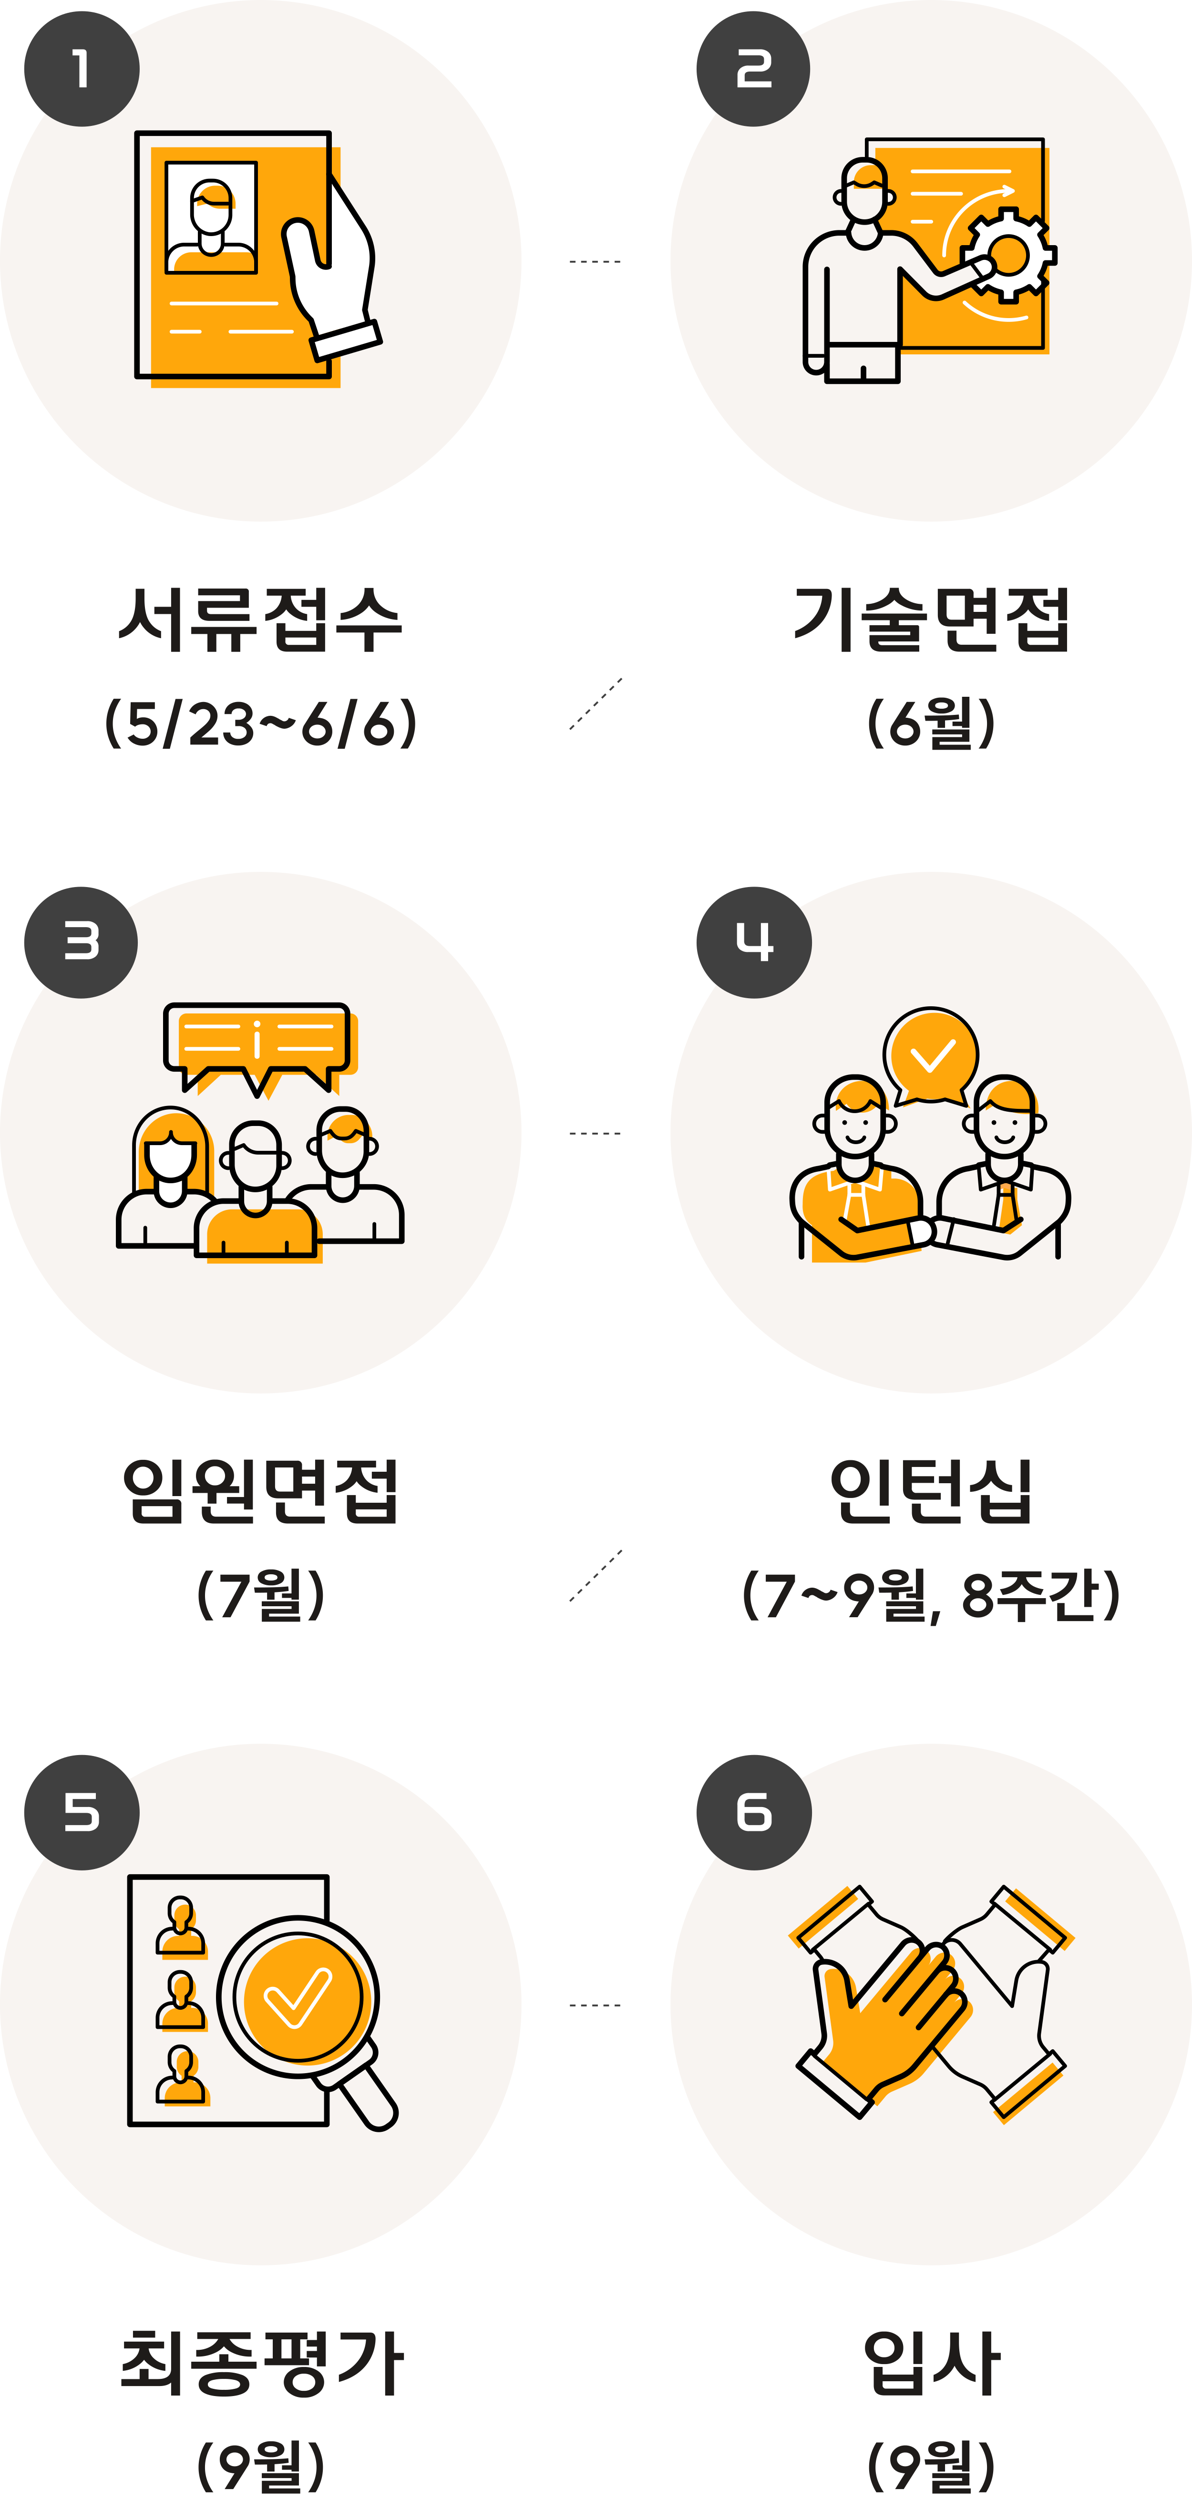 <svg xmlns="http://www.w3.org/2000/svg" xmlns:xlink="http://www.w3.org/1999/xlink" width="640" height="1342" viewBox="0 0 640 1342">
  <rect x="0" y="0" width="640" height="1342" fill="#808080" stroke="none"/>
  <defs>
    <clipPath id="clip-path">
      <rect id="사각형_7924" data-name="사각형 7924" width="134.776" height="138.875" fill="none"/>
    </clipPath>
    <clipPath id="clip-path-2">
      <rect id="사각형_7925" data-name="사각형 7925" width="140" height="134" transform="translate(-0.08 -0.321)" fill="none"/>
    </clipPath>
    <clipPath id="clip-path-3">
      <rect id="사각형_7938" data-name="사각형 7938" width="156" height="142" transform="translate(0.14 -0.435)" fill="none"/>
    </clipPath>
    <clipPath id="clip-path-4">
      <rect id="사각형_7927" data-name="사각형 7927" width="152.134" height="137.769" fill="none"/>
    </clipPath>
    <clipPath id="clip-path-5">
      <rect id="사각형_7926" data-name="사각형 7926" width="146.717" height="139.317" fill="none"/>
    </clipPath>
    <clipPath id="clip-path-6">
      <rect id="사각형_7931" data-name="사각형 7931" width="154.473" height="129.342" fill="none"/>
    </clipPath>
    <clipPath id="clip-process-mobile">
      <rect width="640" height="1342"/>
    </clipPath>
  </defs>
  <g id="process-mobile" clip-path="url(#clip-process-mobile)">
    <rect width="640" height="1342" fill="#fff"/>
    <line id="선_442" data-name="선 442" x2="28" transform="translate(306 140.5)" fill="none" stroke="#404040" stroke-width="1" stroke-dasharray="3"/>
    <line id="선_518" data-name="선 518" x2="28" transform="translate(306 608.5)" fill="none" stroke="#404040" stroke-width="1" stroke-dasharray="3"/>
    <line id="선_520" data-name="선 520" x2="28" transform="translate(306 1076.5)" fill="none" stroke="#404040" stroke-width="1" stroke-dasharray="3"/>
    <line id="선_517" data-name="선 517" y1="28" x2="28.5" transform="translate(306 363.5)" fill="none" stroke="#404040" stroke-width="1" stroke-dasharray="3"/>
    <line id="선_519" data-name="선 519" y1="28" x2="28.5" transform="translate(306 831.5)" fill="none" stroke="#404040" stroke-width="1" stroke-dasharray="3"/>
    <g id="스탭" transform="translate(-315.793 -2870.898)">
      <g id="_1" data-name="1" transform="translate(316 2871)">
        <path id="패스_31223" data-name="패스 31223" d="M-62.44-23.88c0,5.84.92,10.12,2.84,12.84A12.505,12.505,0,0,0-53.52-6.2v3.8a16.085,16.085,0,0,1-9.32-5.68,13.687,13.687,0,0,1-1.96-3.04,15.277,15.277,0,0,1-1.96,3.04A16.334,16.334,0,0,1-76.08-2.4V-6.2A12.505,12.505,0,0,0-70-11.04c1.88-2.72,2.84-7,2.84-12.84v-5.08h4.72ZM-48.12,4.88V-15.4h-9v-3.88h9v-10.2h4.76V4.88ZM-33.6-16.96v-5.4h22.44v-3.08H-33.6v-3.64H-8.2a1.591,1.591,0,0,1,1.8,1.8v8.52H-28.84v1.52c0,1.28.72,1.88,2.16,1.88H-6.04v3.64h-21.4C-31.56-11.72-33.6-13.44-33.6-16.96ZM-2.24-4.68H-11V4.88h-4.8V-4.68h-8.04V4.88h-4.8V-4.68h-8.68v-3.8H-2.24ZM13.68-17.92a10.288,10.288,0,0,1-2.36,2.56,17.082,17.082,0,0,1-8.88,3.64v-3.64A10.394,10.394,0,0,0,8.4-18.44a10.991,10.991,0,0,0,2.84-6.84h-8v-3.64H24.12v3.64h-8a10.774,10.774,0,0,0,2.84,6.84,10.159,10.159,0,0,0,5.96,3.08v3.64a16.815,16.815,0,0,1-8.88-3.64A9.587,9.587,0,0,1,13.68-17.92ZM34.56-29.48v17.44H29.8v-7.24H21.84V-23H29.8v-6.48Zm-21.32,19v4.12H29.8v-4.12h4.76V4.8H14.2c-3.84,0-5.72-1.76-5.72-5.36v-9.92Zm0,7.68v2A1.722,1.722,0,0,0,15.2,1.16H29.8V-2.8ZM60.56-28.96a11.713,11.713,0,0,0,4.16,9.36,15.411,15.411,0,0,0,8.68,3.68v3.68a22.45,22.45,0,0,1-11.72-4.08A13.345,13.345,0,0,1,58.16-20a14.789,14.789,0,0,1-3.56,3.68,22.706,22.706,0,0,1-11.72,4.08v-3.68a15.652,15.652,0,0,0,8.68-3.68,11.836,11.836,0,0,0,4.16-9.36v-.44h4.84ZM75.68-5.48H60.56V4.88H55.68V-5.48H40.6v-3.8H75.68Z" transform="translate(139.792 344.898)" fill="#1e1b19"/>
        <path id="패스_31224" data-name="패스 31224" d="M-82.9-11.552a24.2,24.2,0,0,0,1.008,6.96A25.781,25.781,0,0,0-78.96,1.824h4A25.1,25.1,0,0,1-78.272-4.56a21.235,21.235,0,0,1-1.168-6.992,21.235,21.235,0,0,1,1.168-6.992,25.1,25.1,0,0,1,3.312-6.384h-4a25.781,25.781,0,0,0-2.928,6.416A24.2,24.2,0,0,0-82.9-11.552Zm19.808-3.392a7.573,7.573,0,0,1,3.936,1.024,7.2,7.2,0,0,1,2.688,2.768A7.863,7.863,0,0,1-55.5-7.3a7.3,7.3,0,0,1-1.04,3.84,7.4,7.4,0,0,1-2.864,2.72,8.366,8.366,0,0,1-4.064.992A10.024,10.024,0,0,1-67.744-.72a8,8,0,0,1-3.248-2.608q-.064-.1-.208-.288t-.3-.448l3.328-1.7.288.416A5.149,5.149,0,0,0-65.984-4a6.163,6.163,0,0,0,2.512.544,4.447,4.447,0,0,0,3.136-1.12A3.561,3.561,0,0,0-59.12-7.3a3.666,3.666,0,0,0-1.216-2.816,4.447,4.447,0,0,0-3.136-1.12,7.443,7.443,0,0,0-2.208.336,4.377,4.377,0,0,0-1.76.976l-2.688-1.5.288-11.648h12.992v3.648h-9.536l-.16,5.312a7.463,7.463,0,0,1,1.648-.64A7.642,7.642,0,0,1-63.088-14.944Zm14.3,16.864h-3.872l6.912-26.752h3.84Zm11.008-6.048Q-36.5-5.376-33.424-7.9q2.208-1.792,3.456-2.944a13.4,13.4,0,0,0,2.08-2.4,4.473,4.473,0,0,0,.832-2.5,3.407,3.407,0,0,0-1.088-2.672,3.835,3.835,0,0,0-2.656-.976,4.289,4.289,0,0,0-4.128,2.848l-3.52-1.6a7.87,7.87,0,0,1,3.424-3.9A8.95,8.95,0,0,1-30.8-23.232a7.406,7.406,0,0,1,3.584.96,7.945,7.945,0,0,1,2.88,2.672,6.889,6.889,0,0,1,1.12,3.856,7.9,7.9,0,0,1-1.216,4.192,16.483,16.483,0,0,1-2.88,3.52q-1.664,1.536-4.576,3.9H-22.9v3.84H-37.808v-3.84Zm30.048-7.84A8.843,8.843,0,0,1-5.056-9.6a5.061,5.061,0,0,1,1.04,3.072,6.084,6.084,0,0,1-1.008,3.44A6.775,6.775,0,0,1-7.872-.7a9.87,9.87,0,0,1-4.24.864,9.612,9.612,0,0,1-4.224-.88,6.628,6.628,0,0,1-2.816-2.464,6.7,6.7,0,0,1-.992-3.632h3.776A3.18,3.18,0,0,0-15.28-4.4a4.5,4.5,0,0,0,3.168,1.008A5.048,5.048,0,0,0-8.768-4.4a3.058,3.058,0,0,0,1.2-2.416,3.145,3.145,0,0,0-1.1-2.432,4.928,4.928,0,0,0-3.376-.992H-13.68v-3.392h1.7a4.438,4.438,0,0,0,2.976-.928A2.787,2.787,0,0,0-7.92-16.736a2.667,2.667,0,0,0-1.056-2.08,4.361,4.361,0,0,0-2.912-.9,4.032,4.032,0,0,0-2.816.88,2.783,2.783,0,0,0-.96,2.128H-19.44a6.148,6.148,0,0,1,.96-3.408,6.456,6.456,0,0,1,2.672-2.32,8.859,8.859,0,0,1,3.92-.832A8.928,8.928,0,0,1-8-22.448a6.4,6.4,0,0,1,2.656,2.24A5.69,5.69,0,0,1-4.4-16.992a4.785,4.785,0,0,1-.928,2.816A7.966,7.966,0,0,1-7.728-11.968Zm7.136.48a5.955,5.955,0,0,1,2.368-3.2A6.288,6.288,0,0,1,5.1-15.776a5.9,5.9,0,0,1,1.9.32,7.7,7.7,0,0,1,1.52.672l1.216.64.416.288,1.088.544a4.08,4.08,0,0,1,.352.208,1.906,1.906,0,0,0,.5.224,2.215,2.215,0,0,0,.624.08,2.478,2.478,0,0,0,1.312-.448,2.554,2.554,0,0,0,1.024-1.44l3.776,1.28a6.167,6.167,0,0,1-1.664,2.624A7.322,7.322,0,0,1,14.816-9.3a6.147,6.147,0,0,1-2.1.464,5.662,5.662,0,0,1-1.84-.336,12.767,12.767,0,0,1-1.424-.56L8.112-10.4l-.48-.352-1.088-.576a4.689,4.689,0,0,0-.656-.352,2.735,2.735,0,0,0-.784-.128,2.174,2.174,0,0,0-1.12.352,2.385,2.385,0,0,0-.8,1.248ZM30.384-3.616a4.981,4.981,0,0,0,2.288-.512,4.128,4.128,0,0,0,1.584-1.36A3.161,3.161,0,0,0,34.832-7.3a3.21,3.21,0,0,0-.576-1.84,4.128,4.128,0,0,0-1.584-1.36,4.981,4.981,0,0,0-2.288-.512,5.081,5.081,0,0,0-2.3.512A3.977,3.977,0,0,0,26.5-9.136a3.274,3.274,0,0,0-.56,1.84,3.223,3.223,0,0,0,.56,1.808,3.977,3.977,0,0,0,1.584,1.36A5.081,5.081,0,0,0,30.384-3.616ZM22.352-7.3a7.5,7.5,0,0,1,.8-3.264l8.032-12.672h4.608l-5.28,8.448a9.008,9.008,0,0,1,1.7.224,7.446,7.446,0,0,1,3.168,1.216A6.8,6.8,0,0,1,37.6-10.816a7.51,7.51,0,0,1,.816,3.52A7.138,7.138,0,0,1,37.36-3.472a7.528,7.528,0,0,1-2.9,2.7,8.458,8.458,0,0,1-4.08.992A8.458,8.458,0,0,1,26.3-.768a7.528,7.528,0,0,1-2.9-2.7A7.138,7.138,0,0,1,22.352-7.3ZM45.1,1.92H41.232l6.912-26.752h3.84ZM63.5-3.616a4.981,4.981,0,0,0,2.288-.512,4.128,4.128,0,0,0,1.584-1.36A3.161,3.161,0,0,0,67.952-7.3a3.21,3.21,0,0,0-.576-1.84,4.128,4.128,0,0,0-1.584-1.36,4.981,4.981,0,0,0-2.288-.512,5.081,5.081,0,0,0-2.3.512,3.977,3.977,0,0,0-1.584,1.36,3.274,3.274,0,0,0-.56,1.84,3.224,3.224,0,0,0,.56,1.808A3.977,3.977,0,0,0,61.2-4.128,5.081,5.081,0,0,0,63.5-3.616ZM55.472-7.3a7.5,7.5,0,0,1,.8-3.264L64.3-23.232h4.608l-5.28,8.448a9.008,9.008,0,0,1,1.7.224A7.446,7.446,0,0,1,68.5-13.344a6.8,6.8,0,0,1,2.224,2.528,7.51,7.51,0,0,1,.816,3.52A7.138,7.138,0,0,1,70.48-3.472a7.528,7.528,0,0,1-2.9,2.7A8.458,8.458,0,0,1,63.5.224a8.458,8.458,0,0,1-4.08-.992,7.528,7.528,0,0,1-2.9-2.7A7.138,7.138,0,0,1,55.472-7.3ZM82.9-11.552a24.2,24.2,0,0,0-1.008-6.96,25.781,25.781,0,0,0-2.928-6.416h-4a25.1,25.1,0,0,1,3.312,6.384,21.235,21.235,0,0,1,1.168,6.992A21.235,21.235,0,0,1,78.272-4.56,25.1,25.1,0,0,1,74.96,1.824h4a25.781,25.781,0,0,0,2.928-6.416A24.2,24.2,0,0,0,82.9-11.552Z" transform="translate(139.792 399.898)" fill="#1e1b19"/>
        <circle id="타원_8" data-name="타원 8" cx="140" cy="140" r="140" transform="translate(-0.208 -0.102)" fill="#f8f4f1"/>
        <g id="그룹_7536" data-name="그룹 7536" transform="translate(71.274 69.321)">
          <rect id="사각형_7919" data-name="사각형 7919" width="101.75" height="129.25" transform="translate(9.625 9.625)" fill="#ffa70b"/>
          <line id="선_428" data-name="선 428" x2="56.375" transform="translate(20.625 93.5)" fill="none" stroke="#fff" stroke-linecap="round" stroke-linejoin="round" stroke-width="2"/>
          <line id="선_429" data-name="선 429" x2="33" transform="translate(52.25 108.625)" fill="none" stroke="#fff" stroke-linecap="round" stroke-linejoin="round" stroke-width="2"/>
          <line id="선_430" data-name="선 430" x2="15.125" transform="translate(20.625 108.625)" fill="none" stroke="#fff" stroke-linecap="round" stroke-linejoin="round" stroke-width="2"/>
          <rect id="사각형_7920" data-name="사각형 7920" width="33.66" height="9.623" transform="translate(96.91 113.288) rotate(-16.404)" fill="#fff"/>
          <g id="그룹_7535" data-name="그룹 7535">
            <g id="그룹_7534" data-name="그룹 7534" clip-path="url(#clip-path)">
              <path id="패스_29940" data-name="패스 29940" d="M104.249,95.875l-1.375-5.5,3.671-22.95a30.272,30.272,0,0,0-4.428-21.157L83.624,17.5V67a4.453,4.453,0,0,1-6.016-3.1L74.26,48.011A7.563,7.563,0,1,0,59.54,51.486L64.082,72.44l.03,1.442A30.782,30.782,0,0,0,73.122,95l.877.877,2.75,8.25Z" transform="translate(22.251 6.563)" fill="#fff"/>
              <rect id="사각형_7921" data-name="사각형 7921" width="48.125" height="59.125" transform="translate(17.875 17.875)" fill="#fff"/>
              <path id="패스_29941" data-name="패스 29941" d="M54.9,48H25.227A9.226,9.226,0,0,0,16,57.226v5.9H64.125v-5.9A9.227,9.227,0,0,0,54.9,48" transform="translate(6 18)" fill="#ffa70b"/>
              <path id="패스_29942" data-name="패스 29942" d="M35.978,22H34.647A9.647,9.647,0,0,0,25,31.647V33l5.5-1.375.421.364a9.78,9.78,0,0,0,6.4,2.386h8.3V31.647A9.647,9.647,0,0,0,35.978,22" transform="translate(9.375 8.25)" fill="#ffa70b"/>
              <g id="그룹_7692" data-name="그룹 7692" transform="translate(2.062 2.063)">
                <path id="패스_29943" data-name="패스 29943" d="M104.625,71.625V1.5H1.5V132.125H104.625v-8.25" transform="translate(-1.5 -1.5)" fill="none" stroke="#000" stroke-linecap="round" stroke-linejoin="round" stroke-width="3"/>
                <path id="패스_29944" data-name="패스 29944" d="M83.124,60.268a4.453,4.453,0,0,1-6.016-3.1L73.76,41.279A7.563,7.563,0,1,0,59.04,44.754l4.543,20.954.03,1.442a30.782,30.782,0,0,0,9.009,21.116l.877.877,2.75,8.25" transform="translate(20.002 11.232)" fill="none" stroke="#000" stroke-linecap="round" stroke-linejoin="round" stroke-width="3"/>
                <path id="패스_29945" data-name="패스 29945" d="M76.5,17.5,94.994,46.268a30.272,30.272,0,0,1,4.428,21.157L95.75,90.375l1.375,5.5" transform="translate(26.626 4.5)" fill="none" stroke="#000" stroke-linecap="round" stroke-linejoin="round" stroke-width="3"/>
                <rect id="사각형_7922" data-name="사각형 7922" width="35.304" height="11.329" transform="translate(93.584 111.119) rotate(-16.425)" fill="none" stroke="#000" stroke-linecap="round" stroke-linejoin="round" stroke-width="3"/>
              </g>
              <rect id="사각형_7923" data-name="사각형 7923" width="48.125" height="59.125" transform="translate(17.875 17.875)" fill="none" stroke="#000" stroke-linecap="round" stroke-linejoin="round" stroke-width="2"/>
              <path id="패스_29946" data-name="패스 29946" d="M34.228,20H32.4A9.4,9.4,0,0,0,23,29.4v8.62a10.638,10.638,0,0,0,9.061,10.707A10.394,10.394,0,0,0,43.625,38.277V29.4A9.4,9.4,0,0,0,34.228,20Z" transform="translate(8.625 7.5)" fill="none" stroke="#000" stroke-linecap="round" stroke-linejoin="round" stroke-width="2"/>
              <path id="패스_29947" data-name="패스 29947" d="M42.25,29.906H34.738a7.463,7.463,0,0,1-6.21-3.323L23,28.531" transform="translate(8.625 9.969)" fill="none" stroke="#000" stroke-linecap="round" stroke-linejoin="round" stroke-width="2"/>
              <path id="패스_29948" data-name="패스 29948" d="M38.375,40v6.159A6.188,6.188,0,1,1,26,46.282V40" transform="translate(9.75 15)" fill="none" stroke="#000" stroke-linecap="round" stroke-linejoin="round" stroke-width="2"/>
              <path id="패스_29949" data-name="패스 29949" d="M36,45h6.966A9.535,9.535,0,0,1,52.5,54.534V58.75" transform="translate(13.5 16.875)" fill="none" stroke="#000" stroke-linecap="round" stroke-linejoin="round" stroke-width="2"/>
              <path id="패스_29950" data-name="패스 29950" d="M13,58.75V54.534A9.535,9.535,0,0,1,22.534,45H29.5" transform="translate(4.875 16.875)" fill="none" stroke="#000" stroke-linecap="round" stroke-linejoin="round" stroke-width="2"/>
            </g>
          </g>
        </g>
        <g id="그룹_7628" data-name="그룹 7628" transform="translate(12.425 6.215)">
          <circle id="타원_4" data-name="타원 4" cx="31" cy="31" r="31" transform="translate(0.367 -0.316)" fill="#404040"/>
          <path id="패스_31225" data-name="패스 31225" d="M2.5-16.692V1.9H-1.378v-17.16H-5.044v-3.276H.494C1.82-18.538,2.5-17.914,2.5-16.692Z" transform="translate(31.366 38.684)" fill="#fff"/>
        </g>
      </g>
      <g id="_2" data-name="2" transform="translate(674.77 2871)">
        <path id="패스_31228" data-name="패스 31228" d="M-33.392-11.552a24.2,24.2,0,0,0,1.008,6.96,25.78,25.78,0,0,0,2.928,6.416h4A25.1,25.1,0,0,1-28.768-4.56a21.235,21.235,0,0,1-1.168-6.992,21.235,21.235,0,0,1,1.168-6.992,25.1,25.1,0,0,1,3.312-6.384h-4a25.78,25.78,0,0,0-2.928,6.416A24.2,24.2,0,0,0-33.392-11.552Zm19.424,7.936a4.981,4.981,0,0,0,2.288-.512A4.128,4.128,0,0,0-10.1-5.488,3.161,3.161,0,0,0-9.52-7.3a3.21,3.21,0,0,0-.576-1.84A4.128,4.128,0,0,0-11.68-10.5a4.981,4.981,0,0,0-2.288-.512,5.081,5.081,0,0,0-2.3.512,3.977,3.977,0,0,0-1.584,1.36,3.274,3.274,0,0,0-.56,1.84,3.223,3.223,0,0,0,.56,1.808,3.977,3.977,0,0,0,1.584,1.36A5.081,5.081,0,0,0-13.968-3.616ZM-22-7.3a7.5,7.5,0,0,1,.8-3.264l8.032-12.672H-8.56l-5.28,8.448a9.008,9.008,0,0,1,1.7.224,7.446,7.446,0,0,1,3.168,1.216,6.8,6.8,0,0,1,2.224,2.528A7.51,7.51,0,0,1-5.936-7.3,7.138,7.138,0,0,1-6.992-3.472a7.528,7.528,0,0,1-2.9,2.7,8.458,8.458,0,0,1-4.08.992,8.458,8.458,0,0,1-4.08-.992,7.528,7.528,0,0,1-2.9-2.7A7.138,7.138,0,0,1-22-7.3ZM20.5-25.984v16.64H16.528v-.928h-5.12v-2.4h5.12V-25.984ZM-3.568-15.872q5.856,0,10.1-.1t8.272-.48l.192,2.432q-3.424.512-7.584.736v3.968h-4V-13.12q-2.3.064-6.56.064Zm1.952-5.376A3.545,3.545,0,0,1,.336-24.4a10.1,10.1,0,0,1,5.216-1.168A10.049,10.049,0,0,1,10.72-24.4a3.542,3.542,0,0,1,1.968,3.152,3.488,3.488,0,0,1-1.952,3.1,10.145,10.145,0,0,1-5.184,1.152A10.218,10.218,0,0,1,.336-18.144,3.488,3.488,0,0,1-1.616-21.248ZM.56-8.448H20.5v6.624H4.5V-.256H21.2V2.5H.592V-4.352H16.56v-1.44H.56ZM2.1-21.248a1.346,1.346,0,0,0,.912,1.232,6.07,6.07,0,0,0,2.544.432,5.975,5.975,0,0,0,2.512-.432,1.346,1.346,0,0,0,.912-1.232A1.378,1.378,0,0,0,8.048-22.5a5.806,5.806,0,0,0-2.5-.448,5.879,5.879,0,0,0-2.544.448A1.376,1.376,0,0,0,2.1-21.248Zm31.3,9.7a24.2,24.2,0,0,0-1.008-6.96,25.78,25.78,0,0,0-2.928-6.416h-4a25.1,25.1,0,0,1,3.312,6.384,21.235,21.235,0,0,1,1.168,6.992A21.235,21.235,0,0,1,28.768-4.56a25.1,25.1,0,0,1-3.312,6.384h4a25.78,25.78,0,0,0,2.928-6.416A24.2,24.2,0,0,0,33.392-11.552Z" transform="translate(141.022 399.898)" fill="#1e1b19"/>
        <path id="패스_31227" data-name="패스 31227" d="M-61.48-15.6a20.514,20.514,0,0,0,2.96-9.6H-72.2v-3.72h16c1.96,0,2.88,1.24,2.8,3.68a23.4,23.4,0,0,1-4.44,13Q-63-5.16-73.08-2.4V-6.28A22.771,22.771,0,0,0-61.48-15.6ZM-48.12,4.88V-29.48h4.8V4.88ZM-17.4-29.28c0,2.4,1.32,4.4,4.04,6.08a16.684,16.684,0,0,0,8.64,2.48v3.48A23.655,23.655,0,0,1-16-20.12,11.9,11.9,0,0,1-19.8-23a13.064,13.064,0,0,1-3.84,2.88,23.655,23.655,0,0,1-11.28,2.88v-3.48a16.684,16.684,0,0,0,8.64-2.48c2.68-1.68,4.04-3.68,4.04-6.08v-.2h4.84ZM-37.36-15.64H-2.28v3.56H-17.4V-9.4h9.88a.906.906,0,0,1,1,1V-.68H-28.4v.36c0,1.12.72,1.64,2.16,1.64h19.8V4.8H-26.8c-4.24,0-6.36-1.84-6.36-5.56V-4.08h21.88V-5.96H-33.16V-9.4h10.88v-2.68H-37.36ZM22.72-26.32v2.24h7.04v-5.4h4.76V-4.8H29.76v-8.08H22.72v4.16H9.88c-4.24,0-6.36-2.04-6.36-6.2v-14h16.6A2.309,2.309,0,0,1,22.72-26.32Zm0,5.92v3.84h7.04V-20.4Zm-4.68-4.88H8.24v10.04c0,1.92.84,2.88,2.6,2.88h7.2ZM16.32,1.08h18.6V4.8H15.16c-4.28,0-6.4-1.96-6.4-5.96V-6.48h4.8v4.72C13.56.16,14.48,1.08,16.32,1.08Zm35.72-19a10.288,10.288,0,0,1-2.36,2.56,17.082,17.082,0,0,1-8.88,3.64v-3.64a10.394,10.394,0,0,0,5.96-3.08,10.991,10.991,0,0,0,2.84-6.84h-8v-3.64H62.48v3.64h-8a10.774,10.774,0,0,0,2.84,6.84,10.159,10.159,0,0,0,5.96,3.08v3.64a16.815,16.815,0,0,1-8.88-3.64A9.587,9.587,0,0,1,52.04-17.92ZM72.92-29.48v17.44H68.16v-7.24H60.2V-23h7.96v-6.48Zm-21.32,19v4.12H68.16v-4.12h4.76V4.8H52.56c-3.84,0-5.72-1.76-5.72-5.36v-9.92Zm0,7.68v2a1.722,1.722,0,0,0,1.96,1.96h14.6V-2.8Z" transform="translate(141.022 344.898)" fill="#1e1b19"/>
        <circle id="타원_9" data-name="타원 9" cx="140" cy="140" r="140" transform="translate(1.022 -0.102)" fill="#f8f4f1"/>
        <g id="그룹_7538" data-name="그룹 7538" transform="translate(71.103 73.219)">
          <g id="그룹_7537" data-name="그룹 7537" transform="translate(0 0)" clip-path="url(#clip-path-2)">
            <path id="패스_29951" data-name="패스 29951" d="M34,5v6.925l4.617,9.234v7.825A3.462,3.462,0,1,1,38.6,34.1a10.355,10.355,0,0,1-4.143,8.054l1.692,9.3c.017-.1.051-.189.065-.289h6.011a16.219,16.219,0,0,1,12.8,6.261L66.335,71.962a5.037,5.037,0,0,0,5.328,1.154L87.1,66.175l3.463,9.234L70.936,84.643a10.654,10.654,0,0,1-11.542-2.308L46.7,69.893v40.143H34v1.154H45.542v4.617h81.951V5Z" transform="translate(5.9 1.093)" fill="#ffa70b"/>
            <path id="패스_29952" data-name="패스 29952" d="M79.94,61.7a19.49,19.49,0,0,0,3.2,7.739L79.65,72.93l4.9,4.9,3.489-3.49a19.507,19.507,0,0,0,7.739,3.2v4.94H102.7v-4.94a19.507,19.507,0,0,0,7.739-3.2l3.489,3.49,4.9-4.9-3.49-3.489a19.507,19.507,0,0,0,3.2-7.739h4.94V54.776h-4.94a19.507,19.507,0,0,0-3.2-7.739l3.49-3.489-4.9-4.9-3.489,3.49a19.49,19.49,0,0,0-7.739-3.2V34H95.776v4.94a19.49,19.49,0,0,0-7.739,3.2l-3.489-3.49-4.9,4.9,3.49,3.489a19.507,19.507,0,0,0-3.2,7.739H75V61.7Zm8.911-3.463A10.388,10.388,0,1,1,99.239,68.627,10.388,10.388,0,0,1,88.851,58.239" transform="translate(12.224 5.566)" fill="#fff"/>
            <path id="패스_29953" data-name="패스 29953" d="M35.676,13H33.1A9.1,9.1,0,0,0,24,22.1v3.6H44.776V22.1a9.1,9.1,0,0,0-9.1-9.1" transform="translate(4.358 2.327)" fill="#ffa70b"/>
            <path id="패스_29954" data-name="패스 29954" d="M66,59.627A34.627,34.627,0,0,1,100.627,25" transform="translate(10.836 4.178)" fill="none" stroke="#fff" stroke-linecap="round" stroke-linejoin="round" stroke-width="2"/>
            <path id="패스_29955" data-name="패스 29955" d="M108.745,84.907A34.693,34.693,0,0,1,75.494,76.9" transform="translate(12.301 12.183)" fill="none" stroke="#fff" stroke-linecap="round" stroke-linejoin="round" stroke-width="2"/>
            <path id="패스_29956" data-name="패스 29956" d="M94,23l4.617,2.308L94,27.617" transform="translate(15.155 3.87)" fill="none" stroke="#fff" stroke-linecap="round" stroke-linejoin="round" stroke-width="2"/>
            <line id="선_431" data-name="선 431" x2="52" transform="translate(59.92 18.679)" fill="none" stroke="#fff" stroke-linecap="round" stroke-linejoin="round" stroke-width="2"/>
            <line id="선_432" data-name="선 432" x2="26" transform="translate(59.92 30.679)" fill="none" stroke="#fff" stroke-linecap="round" stroke-linejoin="round" stroke-width="2"/>
            <line id="선_433" data-name="선 433" x2="10" transform="translate(59.92 45.679)" fill="none" stroke="#fff" stroke-linecap="round" stroke-linejoin="round" stroke-width="2"/>
            <path id="패스_29957" data-name="패스 29957" d="M124.648,44.861V1H30v9.234" transform="translate(5.283 0.476)" fill="none" stroke="#000" stroke-linecap="round" stroke-linejoin="round" stroke-width="2"/>
            <path id="패스_29958" data-name="패스 29958" d="M90.414,64.088A10.389,10.389,0,1,0,87,56.388" transform="translate(14.075 7.417)" fill="none" stroke="#000" stroke-linecap="round" stroke-linejoin="round" stroke-width="2"/>
            <path id="패스_29959" data-name="패스 29959" d="M74.5,62.356v-8.08h5.023a20.068,20.068,0,0,1,2.946-7.094l-3.557-3.557,5.714-5.713,3.557,3.557a20.092,20.092,0,0,1,7.094-2.947V33.5h8.08v5.022a20.091,20.091,0,0,1,7.094,2.947l3.557-3.557,5.713,5.713-3.559,3.557a20.071,20.071,0,0,1,2.947,7.094h5.023v8.08h-5.023a20.071,20.071,0,0,1-2.947,7.094l3.559,3.557-5.713,5.714-3.557-3.557a20.092,20.092,0,0,1-7.094,2.947v5.022h-8.08V78.11a20.092,20.092,0,0,1-7.094-2.947l-3.557,3.557-4.734-4.735" transform="translate(12.147 5.489)" fill="none" stroke="#000" stroke-linecap="round" stroke-linejoin="round" stroke-width="3"/>
            <path id="패스_29960" data-name="패스 29960" d="M122.18,66v36.936H46" transform="translate(7.751 10.502)" fill="none" stroke="#000" stroke-linecap="round" stroke-linejoin="round" stroke-width="2"/>
            <path id="패스_29961" data-name="패스 29961" d="M31.523,10.5H29.408A9.908,9.908,0,0,0,19.5,20.408v12.6a10.965,10.965,0,1,0,21.931,0v-12.6A9.908,9.908,0,0,0,31.523,10.5Z" transform="translate(3.664 1.942)" fill="none" stroke="#000" stroke-linecap="round" stroke-linejoin="round" stroke-width="3"/>
            <line id="선_434" data-name="선 434" x2="3.323" y2="7.211" transform="translate(39.463 44.475)" fill="none" stroke="#000" stroke-linecap="round" stroke-linejoin="round" stroke-width="3"/>
            <line id="선_435" data-name="선 435" x1="3.323" y2="7.211" transform="translate(24.905 44.475)" fill="none" stroke="#000" stroke-linecap="round" stroke-linejoin="round" stroke-width="3"/>
            <path id="패스_29962" data-name="패스 29962" d="M39.545,22.731,35.505,21l-1.1.731a7.785,7.785,0,0,1-8.321.2L24.54,21,20.5,22.731" transform="translate(3.818 3.561)" fill="none" stroke="#000" stroke-linecap="round" stroke-linejoin="round" stroke-width="2"/>
            <path id="패스_29963" data-name="패스 29963" d="M40,31.925A3.463,3.463,0,1,0,40,25" transform="translate(6.826 4.178)" fill="none" stroke="#000" stroke-linecap="round" stroke-linejoin="round" stroke-width="2"/>
            <path id="패스_29964" data-name="패스 29964" d="M18.463,31.925a3.463,3.463,0,0,1,0-6.925" transform="translate(2.97 4.178)" fill="none" stroke="#000" stroke-linecap="round" stroke-linejoin="round" stroke-width="2"/>
            <path id="패스_29965" data-name="패스 29965" d="M14.2,104.521h38.09V63.958L65.208,77a8.991,8.991,0,0,0,10.082,1.87l24.5-11.038a5.4,5.4,0,1,0-4.5-9.816L75.842,66.389a3.854,3.854,0,0,1-4.6-1.221L60.654,51.121A16.358,16.358,0,0,0,47.509,44.5H41.87a8.647,8.647,0,0,1-17.256,0h-4.9A18.219,18.219,0,0,0,1.5,62.719v51.036a5.771,5.771,0,0,0,11.542,0V64.122" transform="translate(0.888 7.186)" fill="none" stroke="#000" stroke-linecap="round" stroke-linejoin="round" stroke-width="3"/>
            <line id="선_436" data-name="선 436" x2="10" transform="translate(1.92 117.679)" fill="none" stroke="#000" stroke-linecap="round" stroke-linejoin="round" stroke-width="2"/>
            <line id="선_437" data-name="선 437" x2="6" y2="8" transform="translate(91.92 68.679)" fill="none" stroke="#000" stroke-linecap="round" stroke-linejoin="round" stroke-width="2"/>
            <path id="패스_29966" data-name="패스 29966" d="M49.59,97.5v18.468H11.5v-9.234" transform="translate(2.43 15.361)" fill="none" stroke="#000" stroke-linecap="round" stroke-linejoin="round" stroke-width="3"/>
            <line id="선_438" data-name="선 438" y2="5.771" transform="translate(33.552 124.403)" fill="none" stroke="#000" stroke-linecap="round" stroke-linejoin="round" stroke-width="3"/>
          </g>
        </g>
        <g id="그룹_7529" data-name="그룹 7529" transform="translate(14.858 5.925)">
          <ellipse id="타원_4-2" data-name="타원 4" cx="30.5" cy="31" rx="30.5" ry="31" transform="translate(0.164 -0.027)" fill="#404040"/>
          <path id="패스_31226" data-name="패스 31226" d="M-2.99-9.8h5.3c1.924,0,2.912-.676,2.912-2.028v-1.43c0-1.352-.988-2.054-2.964-2.054H-8.372v-3.224H2.808a6.748,6.748,0,0,1,4.628,1.4,4.582,4.582,0,0,1,1.638,3.64v1.9A4.53,4.53,0,0,1,7.436-7.982,6.417,6.417,0,0,1,2.99-6.6H-2.288q-2.886,0-2.886,2.028v3.25H9.2V1.9H-9.022v-6.63A4.576,4.576,0,0,1-7.41-8.4,6.352,6.352,0,0,1-2.99-9.8Z" transform="translate(31.165 38.973)" fill="#fff"/>
        </g>
      </g>
      <g id="_3" data-name="3" transform="translate(316 3339.333)">
        <path id="패스_31230" data-name="패스 31230" d="M-33.376-11.552a24.2,24.2,0,0,0,1.008,6.96A25.78,25.78,0,0,0-29.44,1.824h4A25.1,25.1,0,0,1-28.752-4.56a21.235,21.235,0,0,1-1.168-6.992,21.235,21.235,0,0,1,1.168-6.992,25.1,25.1,0,0,1,3.312-6.384h-4a25.78,25.78,0,0,0-2.928,6.416A24.2,24.2,0,0,0-33.376-11.552ZM-5.984-19.04-16.224.128H-20.7l10.3-19.1H-21.664v-3.776h15.68ZM20.48-25.984v16.64H16.512v-.928h-5.12v-2.4h5.12V-25.984ZM-3.584-15.872q5.856,0,10.1-.1t8.272-.48l.192,2.432q-3.424.512-7.584.736v3.968h-4V-13.12q-2.3.064-6.56.064Zm1.952-5.376A3.545,3.545,0,0,1,.32-24.4a10.1,10.1,0,0,1,5.216-1.168A10.049,10.049,0,0,1,10.7-24.4a3.542,3.542,0,0,1,1.968,3.152,3.488,3.488,0,0,1-1.952,3.1,10.145,10.145,0,0,1-5.184,1.152A10.218,10.218,0,0,1,.32-18.144,3.488,3.488,0,0,1-1.632-21.248ZM.544-8.448H20.48v6.624h-16V-.256h16.7V2.5H.576V-4.352H16.544v-1.44h-16Zm1.536-12.8a1.346,1.346,0,0,0,.912,1.232,6.07,6.07,0,0,0,2.544.432,5.975,5.975,0,0,0,2.512-.432,1.346,1.346,0,0,0,.912-1.232A1.378,1.378,0,0,0,8.032-22.5a5.806,5.806,0,0,0-2.5-.448,5.879,5.879,0,0,0-2.544.448A1.376,1.376,0,0,0,2.08-21.248Zm31.3,9.7a24.2,24.2,0,0,0-1.008-6.96,25.78,25.78,0,0,0-2.928-6.416h-4a25.1,25.1,0,0,1,3.312,6.384,21.235,21.235,0,0,1,1.168,6.992A21.235,21.235,0,0,1,28.752-4.56,25.1,25.1,0,0,1,25.44,1.824h4a25.78,25.78,0,0,0,2.928-6.416A24.2,24.2,0,0,0,33.376-11.552Z" transform="translate(139.792 399.565)" fill="#1e1b19"/>
        <path id="패스_31229" data-name="패스 31229" d="M-73.4-19.8a9.107,9.107,0,0,1,2.92-6.84,10.181,10.181,0,0,1,7.36-2.76,10.41,10.41,0,0,1,7.4,2.76,9.217,9.217,0,0,1,2.88,6.84,8.957,8.957,0,0,1-2.88,6.72,10.269,10.269,0,0,1-7.4,2.8,10.046,10.046,0,0,1-7.36-2.8A8.852,8.852,0,0,1-73.4-19.8Zm15.8,0A6.106,6.106,0,0,0-59.2-24a5.37,5.37,0,0,0-3.92-1.72A5.179,5.179,0,0,0-67.04-24a5.926,5.926,0,0,0-1.6,4.2,5.672,5.672,0,0,0,1.6,4.12,5.044,5.044,0,0,0,3.92,1.72,5.223,5.223,0,0,0,3.92-1.72A5.84,5.84,0,0,0-57.6-19.8Zm10.16,9.88V-29.48h4.8V-9.92Zm4.8,4.4V4.8H-63c-3.84,0-5.72-1.76-5.72-5.36v-7.6h23.44A2.333,2.333,0,0,1-42.64-5.52Zm-4.76,1H-63.96V-.8A1.722,1.722,0,0,0-62,1.16h14.6Zm17.44-16.24a4.635,4.635,0,0,0,1.52,3.56,5.094,5.094,0,0,0,3.88,1.52,5.276,5.276,0,0,0,3.88-1.52,4.777,4.777,0,0,0,1.52-3.56,5.176,5.176,0,0,0-1.52-3.68,5.439,5.439,0,0,0-3.88-1.52,5.243,5.243,0,0,0-3.88,1.52A5.015,5.015,0,0,0-29.96-20.76Zm-4.8-.08a7.8,7.8,0,0,1,2.92-6.2,10.779,10.779,0,0,1,7.28-2.48,11.032,11.032,0,0,1,7.32,2.48,7.885,7.885,0,0,1,2.88,6.2,7.49,7.49,0,0,1-2.36,5.6h5.16v3.64h-12.2v5.72h-4.76V-11.6h-8.12v-3.64h4.24A7.347,7.347,0,0,1-34.76-20.84Zm30.52-8.64V-2.72H-9v-3.2h-9.12V-9.44H-9V-29.48ZM-23.92,1.12H-4.16V4.8H-25.24c-4.28,0-6.4-2.12-6.4-6.36V-4.28h4.76v2.4C-26.88.12-25.92,1.12-23.92,1.12ZM22.16-26.32v2.24H29.2v-5.4h4.76V-4.8H29.2v-8.08H22.16v4.16H9.32c-4.24,0-6.36-2.04-6.36-6.2v-14h16.6A2.309,2.309,0,0,1,22.16-26.32Zm0,5.92v3.84H29.2V-20.4Zm-4.68-4.88H7.68v10.04c0,1.92.84,2.88,2.6,2.88h7.2ZM15.76,1.08h18.6V4.8H14.6c-4.28,0-6.4-1.96-6.4-5.96V-6.48H13v4.72C13,.16,13.92,1.08,15.76,1.08Zm35.72-19a10.288,10.288,0,0,1-2.36,2.56,17.082,17.082,0,0,1-8.88,3.64v-3.64a10.394,10.394,0,0,0,5.96-3.08,10.991,10.991,0,0,0,2.84-6.84h-8v-3.64H61.92v3.64h-8a10.774,10.774,0,0,0,2.84,6.84,10.159,10.159,0,0,0,5.96,3.08v3.64a16.815,16.815,0,0,1-8.88-3.64A9.587,9.587,0,0,1,51.48-17.92ZM72.36-29.48v17.44H67.6v-7.24H59.64V-23H67.6v-6.48Zm-21.32,19v4.12H67.6v-4.12h4.76V4.8H52c-3.84,0-5.72-1.76-5.72-5.36v-9.92Zm0,7.68v2A1.722,1.722,0,0,0,53,1.16H67.6V-2.8Z" transform="translate(139.792 344.565)" fill="#1e1b19"/>
        <circle id="타원_10" data-name="타원 10" cx="140" cy="140" r="140" transform="translate(-0.208 -0.435)" fill="#f8f4f1"/>
        <g id="그룹_7568" data-name="그룹 7568" transform="translate(61.652 69)">
          <g id="그룹_7567" data-name="그룹 7567" transform="translate(0 0)" clip-path="url(#clip-path-3)">
            <path id="패스_30133" data-name="패스 30133" d="M23.934,87.462,48,90l2.534,2.112V67.8A20.384,20.384,0,0,0,29.351,47.3C18.409,47.789,10,57.251,10,68.2V90.447Z" transform="translate(2.625 12.844)" fill="#ffa70b"/>
            <path id="패스_30134" data-name="패스 30134" d="M119.154,5H31.121A4.12,4.12,0,0,0,27,9.121V33.815a4.12,4.12,0,0,0,4.121,4.121h6.013v11.4l12.414-11.4H67.706L75.137,51.87l7.432-13.934h18.158l12.413,11.4v-11.4h6.015a4.12,4.12,0,0,0,4.12-4.121V9.121A4.12,4.12,0,0,0,119.154,5" transform="translate(7.16 1.566)" fill="#ffa70b"/>
            <line id="선_489" data-name="선 489" x2="28" transform="translate(38.14 13.565)" fill="none" stroke="#fff" stroke-linecap="round" stroke-linejoin="round" stroke-width="2"/>
            <line id="선_490" data-name="선 490" x2="28" transform="translate(38.14 25.565)" fill="none" stroke="#fff" stroke-linecap="round" stroke-linejoin="round" stroke-width="2"/>
            <line id="선_491" data-name="선 491" x2="28" transform="translate(88.14 13.565)" fill="none" stroke="#fff" stroke-linecap="round" stroke-linejoin="round" stroke-width="2"/>
            <line id="선_492" data-name="선 492" x2="28" transform="translate(88.14 25.565)" fill="none" stroke="#fff" stroke-linecap="round" stroke-linejoin="round" stroke-width="2"/>
            <path id="패스_30135" data-name="패스 30135" d="M87.65,88H52.42A13.42,13.42,0,0,0,39,101.421v15.714h62.071V101.421A13.421,13.421,0,0,0,87.65,88" transform="translate(10.361 23.707)" fill="#ffa70b"/>
            <path id="패스_30136" data-name="패스 30136" d="M14,67.517V60.864h7.777l4.258-4.1,4.1,4.1h7.931V67.7A12.136,12.136,0,0,1,24.285,79.891,12.357,12.357,0,0,1,14,67.517" transform="translate(3.692 15.373)" fill="#fff"/>
            <path id="패스_30137" data-name="패스 30137" d="M18,81.19V76H31.934v5.472a6.943,6.943,0,0,1-8.478,6.685A7.044,7.044,0,0,1,18,81.19" transform="translate(4.759 20.505)" fill="#fff"/>
            <path id="패스_30138" data-name="패스 30138" d="M102.641,48h-1.214A11.428,11.428,0,0,0,90,59.427v2.392l5.348-2.764,1.347,1.885a5.4,5.4,0,0,0,4.4,2.261h1.359A5.958,5.958,0,0,0,107,61.089l1.72-2.034,5.348,2.764V59.427A11.428,11.428,0,0,0,102.641,48" transform="translate(23.966 13.036)" fill="#ffa70b"/>
            <path id="패스_30139" data-name="패스 30139" d="M63.651,51.5H60.684A11.475,11.475,0,0,0,49.5,63.244V73.685c0,6.107,3.881,11.615,9.545,13A12.769,12.769,0,0,0,74.834,74.074V63.244C74.834,56.758,69.828,51.5,63.651,51.5Z" transform="translate(13.162 13.97)" fill="none" stroke="#000" stroke-linecap="round" stroke-linejoin="round" stroke-width="3"/>
            <path id="패스_30140" data-name="패스 30140" d="M73.876,64.864h-10.7a9.216,9.216,0,0,1-7.669-4.1L50.72,62.812" transform="translate(13.487 16.44)" fill="none" stroke="#000" stroke-linecap="round" stroke-linejoin="round" stroke-width="2"/>
            <path id="패스_30141" data-name="패스 30141" d="M70.78,72.289a4.1,4.1,0,1,0,0-8.209" transform="translate(18.838 17.326)" fill="none" stroke="#000" stroke-linecap="round" stroke-linejoin="round" stroke-width="2"/>
            <path id="패스_30142" data-name="패스 30142" d="M48.884,72.289a4.1,4.1,0,1,1,0-8.209" transform="translate(11.903 17.326)" fill="none" stroke="#000" stroke-linecap="round" stroke-linejoin="round" stroke-width="2"/>
            <path id="패스_30143" data-name="패스 30143" d="M107.78,66.289a4.1,4.1,0,0,0,0-8.209" transform="translate(28.708 15.725)" fill="none" stroke="#000" stroke-linecap="round" stroke-linejoin="round" stroke-width="2"/>
            <path id="패스_30144" data-name="패스 30144" d="M85.884,66.289a4.1,4.1,0,1,1,0-8.209" transform="translate(21.773 15.725)" fill="none" stroke="#000" stroke-linecap="round" stroke-linejoin="round" stroke-width="2"/>
            <path id="패스_30145" data-name="패스 30145" d="M68.7,78.5v7.533a7.71,7.71,0,0,1-5.889,7.607A7.61,7.61,0,0,1,53.5,86.227V78.5" transform="translate(14.229 21.172)" fill="none" stroke="#000" stroke-linecap="round" stroke-linejoin="round" stroke-width="3"/>
            <path id="패스_30146" data-name="패스 30146" d="M75.036,84.5H83.27A14.568,14.568,0,0,1,97.838,99.068v14.568H34.5V99.068A14.568,14.568,0,0,1,49.068,84.5h9.5" transform="translate(9.161 22.773)" fill="none" stroke="#000" stroke-linecap="round" stroke-linejoin="round" stroke-width="3"/>
            <line id="선_493" data-name="선 493" y2="6" transform="translate(58.14 129.565)" fill="none" stroke="#000" stroke-linecap="round" stroke-linejoin="round" stroke-width="2"/>
            <line id="선_494" data-name="선 494" y2="6" transform="translate(92.14 129.565)" fill="none" stroke="#000" stroke-linecap="round" stroke-linejoin="round" stroke-width="2"/>
            <path id="패스_30147" data-name="패스 30147" d="M38.835,60.5v5.633c0,5.882-3.411,11.294-8.629,13.035C21.493,82.077,13.5,75.144,13.5,66.2V60.5" transform="translate(3.559 16.371)" fill="none" stroke="#000" stroke-linecap="round" stroke-linejoin="round" stroke-width="3"/>
            <path id="패스_30148" data-name="패스 30148" d="M32.7,74.5v7.128a7.709,7.709,0,0,1-5.889,7.607A7.61,7.61,0,0,1,17.5,81.822V74.5" transform="translate(4.626 20.105)" fill="none" stroke="#000" stroke-linecap="round" stroke-linejoin="round" stroke-width="3"/>
            <line id="선_495" data-name="선 495" y2="8" transform="translate(16.14 121.565)" fill="none" stroke="#000" stroke-linecap="round" stroke-linejoin="round" stroke-width="2"/>
            <path id="패스_30149" data-name="패스 30149" d="M100.651,45.5H97.684A11.476,11.476,0,0,0,86.5,57.244V67.685c0,6.107,3.883,11.615,9.546,13a12.769,12.769,0,0,0,15.789-12.614V57.244C111.834,50.758,106.828,45.5,100.651,45.5Z" transform="translate(23.032 12.369)" fill="none" stroke="#000" stroke-linecap="round" stroke-linejoin="round" stroke-width="3"/>
            <path id="패스_30150" data-name="패스 30150" d="M110.7,56.812l-4.788-2.052c-1.71,2.564-3.219,4.1-6.3,4.1H98.529c-3.082,0-4.592-1.54-6.3-4.1L87.44,56.812" transform="translate(23.283 14.84)" fill="none" stroke="#000" stroke-linecap="round" stroke-linejoin="round" stroke-width="2"/>
            <path id="패스_30151" data-name="패스 30151" d="M105.7,72.5v6.925a7.71,7.71,0,0,1-5.889,7.607A7.61,7.61,0,0,1,90.5,79.619V72.5" transform="translate(24.099 19.572)" fill="none" stroke="#000" stroke-linecap="round" stroke-linejoin="round" stroke-width="3"/>
            <line id="선_496" data-name="선 496" y2="8" transform="translate(139.14 119.565)" fill="none" stroke="#000" stroke-linecap="round" stroke-linejoin="round" stroke-width="2"/>
            <path id="패스_30152" data-name="패스 30152" d="M60.54,11.582A1.75,1.75,0,0,1,59.3,8.589a1.75,1.75,0,1,1,2.475,2.474,1.688,1.688,0,0,1-1.238.519m0,16.919a1.319,1.319,0,0,1-1.357-1.357V15.307a1.305,1.305,0,0,1,.385-.984,1.345,1.345,0,0,1,.972-.372A1.28,1.28,0,0,1,61.9,15.307V27.145a1.338,1.338,0,0,1-.372.97,1.306,1.306,0,0,1-.984.386" transform="translate(15.638 2.385)" fill="#fff"/>
            <path id="패스_30153" data-name="패스 30153" d="M114.494,1.5H26.048A4.547,4.547,0,0,0,21.5,6.046v25.11A4.547,4.547,0,0,0,26.048,35.7h5.586V47.1L44.3,35.7H63.1l7.378,14.6,7.378-14.6H96.239l12.668,11.4V35.7h5.588a4.547,4.547,0,0,0,4.546-4.546V6.046A4.547,4.547,0,0,0,114.494,1.5Z" transform="translate(5.693 0.632)" fill="none" stroke="#000" stroke-linecap="round" stroke-linejoin="round" stroke-width="3"/>
            <path id="패스_30154" data-name="패스 30154" d="M93.891,78.5H85.809a15.021,15.021,0,0,0-12.771,7.11" transform="translate(19.441 21.172)" fill="none" stroke="#000" stroke-linecap="round" stroke-linejoin="round" stroke-width="3"/>
            <path id="패스_30155" data-name="패스 30155" d="M86.5,107.635h44.337V93.549A15.049,15.049,0,0,0,115.787,78.5h-7.753" transform="translate(23.032 21.172)" fill="none" stroke="#000" stroke-linecap="round" stroke-linejoin="round" stroke-width="3"/>
            <path id="패스_30156" data-name="패스 30156" d="M20.5,80.5H16.549A15.049,15.049,0,0,0,1.5,95.549v14.086H43.3" transform="translate(0.358 21.706)" fill="none" stroke="#000" stroke-linecap="round" stroke-linejoin="round" stroke-width="3"/>
            <path id="패스_30157" data-name="패스 30157" d="M30.5,80.5h3.724A15.009,15.009,0,0,1,45.4,85.476" transform="translate(8.094 21.706)" fill="none" stroke="#000" stroke-linecap="round" stroke-linejoin="round" stroke-width="3"/>
            <path id="패스_30158" data-name="패스 30158" d="M13,61.277h7.731a5.93,5.93,0,0,0,5.788-6.063,5.93,5.93,0,0,0,5.787,6.063h7.3" transform="translate(3.425 14.961)" fill="none" stroke="#000" stroke-linecap="round" stroke-linejoin="round" stroke-width="2"/>
            <path id="패스_30159" data-name="패스 30159" d="M47.269,90.639V65.77c0-10.949-8.15-20.4-18.747-20.882C17.275,44.375,8,53.637,8,65.135v25.5" transform="translate(2.091 12.201)" fill="none" stroke="#000" stroke-linecap="round" stroke-linejoin="round" stroke-width="2"/>
          </g>
        </g>
        <g id="그룹_7559" data-name="그룹 7559" transform="translate(12.417 7.14)">
          <ellipse id="타원_4-3" data-name="타원 4" cx="30.5" cy="30" rx="30.5" ry="30" transform="translate(0.374 0.425)" fill="#404040"/>
          <path id="패스_31231" data-name="패스 31231" d="M-7.7-6.708v-3.2H2.08q2.964,0,2.964-2.028v-1.352q0-2.028-2.964-2.028H-8.97v-3.224H2.652a6.675,6.675,0,0,1,4.6,1.4,4.582,4.582,0,0,1,1.638,3.64V-11.7A3.866,3.866,0,0,1,7.306-8.294,3.977,3.977,0,0,1,8.892-4.862v1.768A4.53,4.53,0,0,1,7.254.52,6.745,6.745,0,0,1,2.626,1.9H-8.97V-1.326H2.08q2.964,0,2.964-2.028V-4.68q0-2.028-2.964-2.028Z" transform="translate(31.376 37.425)" fill="#fff"/>
        </g>
      </g>
      <g id="_4" data-name="4" transform="translate(675.36 3339.333)">
        <path id="패스_31234" data-name="패스 31234" d="M-100.56-11.552a24.2,24.2,0,0,0,1.008,6.96,25.781,25.781,0,0,0,2.928,6.416h4A25.1,25.1,0,0,1-95.936-4.56,21.235,21.235,0,0,1-97.1-11.552a21.235,21.235,0,0,1,1.168-6.992,25.1,25.1,0,0,1,3.312-6.384h-4a25.781,25.781,0,0,0-2.928,6.416A24.2,24.2,0,0,0-100.56-11.552Zm27.392-7.488L-83.408.128h-4.48l10.3-19.1H-88.848v-3.776h15.68Zm3.456,7.552a5.955,5.955,0,0,1,2.368-3.2,6.288,6.288,0,0,1,3.328-1.088,5.9,5.9,0,0,1,1.9.32,7.7,7.7,0,0,1,1.52.672l1.216.64.416.288,1.088.544a4.08,4.08,0,0,1,.352.208,1.906,1.906,0,0,0,.5.224,2.215,2.215,0,0,0,.624.08,2.478,2.478,0,0,0,1.312-.448,2.554,2.554,0,0,0,1.024-1.44l3.776,1.28a6.167,6.167,0,0,1-1.664,2.624A7.322,7.322,0,0,1-54.3-9.3a6.147,6.147,0,0,1-2.1.464,5.662,5.662,0,0,1-1.84-.336,12.767,12.767,0,0,1-1.424-.56l-1.344-.672-.48-.352-1.088-.576a4.689,4.689,0,0,0-.656-.352,2.735,2.735,0,0,0-.784-.128,2.174,2.174,0,0,0-1.12.352,2.385,2.385,0,0,0-.8,1.248Zm30.976-8.064a5.081,5.081,0,0,0-2.3.512,3.93,3.93,0,0,0-1.584,1.376,3.3,3.3,0,0,0-.56,1.824,3.274,3.274,0,0,0,.56,1.84,3.977,3.977,0,0,0,1.584,1.36,5.081,5.081,0,0,0,2.3.512,4.981,4.981,0,0,0,2.288-.512A4,4,0,0,0-34.88-14a3.274,3.274,0,0,0,.56-1.84,3.3,3.3,0,0,0-.56-1.824,3.953,3.953,0,0,0-1.568-1.376A4.981,4.981,0,0,0-38.736-19.552Zm-8.032,3.712a7.138,7.138,0,0,1,1.056-3.824,7.528,7.528,0,0,1,2.9-2.7,8.458,8.458,0,0,1,4.08-.992,8.458,8.458,0,0,1,4.08.992,7.528,7.528,0,0,1,2.9,2.7A7.138,7.138,0,0,1-30.7-15.84a7.5,7.5,0,0,1-.8,3.264L-39.536.1h-4.608l5.28-8.48a7.944,7.944,0,0,1-1.728-.192A7.446,7.446,0,0,1-43.76-9.792a6.673,6.673,0,0,1-2.208-2.528A7.633,7.633,0,0,1-46.768-15.84Zm42.5-10.144v16.64H-8.24v-.928h-5.12v-2.4h5.12V-25.984ZM-28.336-15.872q5.856,0,10.1-.1t8.272-.48l.192,2.432q-3.424.512-7.584.736v3.968h-4V-13.12q-2.3.064-6.56.064Zm1.952-5.376A3.545,3.545,0,0,1-24.432-24.4a10.1,10.1,0,0,1,5.216-1.168A10.049,10.049,0,0,1-14.048-24.4a3.542,3.542,0,0,1,1.968,3.152,3.488,3.488,0,0,1-1.952,3.1,10.145,10.145,0,0,1-5.184,1.152,10.218,10.218,0,0,1-5.216-1.152A3.488,3.488,0,0,1-26.384-21.248Zm2.176,12.8H-4.272v6.624h-16V-.256h16.7V2.5H-24.176V-4.352H-8.208v-1.44h-16Zm1.536-12.8a1.346,1.346,0,0,0,.912,1.232,6.07,6.07,0,0,0,2.544.432,5.975,5.975,0,0,0,2.512-.432,1.346,1.346,0,0,0,.912-1.232A1.378,1.378,0,0,0-16.72-22.5a5.806,5.806,0,0,0-2.5-.448,5.879,5.879,0,0,0-2.544.448A1.376,1.376,0,0,0-22.672-21.248ZM2.448,4.8H-.368L.912-3.136H4.848Zm22.72-7.968a5.041,5.041,0,0,0,2.256-.5,4.041,4.041,0,0,0,1.568-1.3,2.908,2.908,0,0,0,.56-1.7,2.862,2.862,0,0,0-.56-1.664A3.918,3.918,0,0,0,27.424-9.6a5.182,5.182,0,0,0-2.256-.48,5.077,5.077,0,0,0-2.24.48A4.07,4.07,0,0,0,21.36-8.32a2.81,2.81,0,0,0-.576,1.664,2.908,2.908,0,0,0,.56,1.7,4.041,4.041,0,0,0,1.568,1.3A5.041,5.041,0,0,0,25.168-3.168Zm-8.1-3.36A5.227,5.227,0,0,1,18.16-9.7a8.449,8.449,0,0,1,2.784-2.4,8.779,8.779,0,0,1-2.32-2.192,4.537,4.537,0,0,1-.912-2.7,5.269,5.269,0,0,1,1.04-3.184,7.112,7.112,0,0,1,2.768-2.24,8.44,8.44,0,0,1,3.648-.816,8.407,8.407,0,0,1,3.664.816,7.138,7.138,0,0,1,2.752,2.24,5.269,5.269,0,0,1,1.04,3.184,4.661,4.661,0,0,1-.9,2.72A7.9,7.9,0,0,1,29.392-12.1,8.882,8.882,0,0,1,32.176-9.68a5.16,5.16,0,0,1,1.088,3.152,5.792,5.792,0,0,1-1.12,3.472A7.586,7.586,0,0,1,29.152-.624a9.25,9.25,0,0,1-3.984.88,9.25,9.25,0,0,1-3.984-.88,7.586,7.586,0,0,1-2.992-2.432A5.792,5.792,0,0,1,17.072-6.528Zm4.48-10.432a2.5,2.5,0,0,0,1.024,1.968,3.928,3.928,0,0,0,2.592.848,3.928,3.928,0,0,0,2.592-.848,2.5,2.5,0,0,0,1.024-1.968,2.325,2.325,0,0,0-.464-1.36,3.292,3.292,0,0,0-1.3-1.056,4.228,4.228,0,0,0-1.856-.4,4.228,4.228,0,0,0-1.856.4,3.292,3.292,0,0,0-1.3,1.056A2.325,2.325,0,0,0,21.552-16.96Zm40,6.816v3.2h-11.1V2.688H46.48V-6.944H35.6v-3.2Zm-24.672-4.8a15.813,15.813,0,0,0,4.832-1.328,9.667,9.667,0,0,0,3.2-2.3,5.531,5.531,0,0,0,1.376-2.8H37.9v-3.136h21.28v3.136H50.9a5.586,5.586,0,0,0,1.36,2.8,9.481,9.481,0,0,0,3.184,2.3A15.854,15.854,0,0,0,60.3-14.944l-1.472,3.1a17.279,17.279,0,0,1-6.3-2.048,10.346,10.346,0,0,1-3.936-3.776,10.346,10.346,0,0,1-3.936,3.776,17.279,17.279,0,0,1-6.3,2.048ZM86.1-25.984v8.064h3.84v3.264H86.1v9.248H82.128V-25.984ZM63.376-11.36a18.834,18.834,0,0,0,7.472-3.776,9.07,9.07,0,0,0,3.184-5.536H64.624V-23.84H78.352a14.377,14.377,0,0,1-3.44,9.76A20.2,20.2,0,0,1,65.04-8.224Zm4.256,3.84H71.6v6.5H87.088v3.2H67.632Zm32.928-4.032a24.2,24.2,0,0,0-1.008-6.96,25.781,25.781,0,0,0-2.928-6.416h-4a25.1,25.1,0,0,1,3.312,6.384A21.235,21.235,0,0,1,97.1-11.552,21.235,21.235,0,0,1,95.936-4.56a25.1,25.1,0,0,1-3.312,6.384h4a25.781,25.781,0,0,0,2.928-6.416A24.2,24.2,0,0,0,100.56-11.552Z" transform="translate(140.433 399.565)" fill="#1e1b19"/>
        <path id="패스_31233" data-name="패스 31233" d="M-43.32-8.92a9.7,9.7,0,0,1-7.36-2.92,9.828,9.828,0,0,1-2.84-7.24,9.891,9.891,0,0,1,2.84-7.24,9.85,9.85,0,0,1,7.36-2.92,9.976,9.976,0,0,1,7.36,2.92,10.053,10.053,0,0,1,2.84,7.24,9.988,9.988,0,0,1-2.84,7.24A9.823,9.823,0,0,1-43.32-8.92Zm0-3.68a4.85,4.85,0,0,0,3.92-1.84,7.04,7.04,0,0,0,1.52-4.64,7.191,7.191,0,0,0-1.52-4.64,4.969,4.969,0,0,0-3.92-1.84,4.912,4.912,0,0,0-3.92,1.84,6.974,6.974,0,0,0-1.52,4.64,6.832,6.832,0,0,0,1.52,4.64A4.8,4.8,0,0,0-43.32-12.6Zm15.68,7.8V-29.48h4.8V-4.8ZM-40.88,1.08h18.6V4.8H-42.04c-4.28,0-6.4-1.96-6.4-5.96V-6.48h4.8v4.72C-43.64.16-42.72,1.08-40.88,1.08Zm46-12.72V-8H-8.8c-4.24,0-6.36-1.88-6.36-5.68V-29.2H2.32v3.64H-10.44v4.96H1.52V-17H-10.44v2.76a2.277,2.277,0,0,0,2.6,2.6ZM10.6-29.48h4.76V-4.4H10.6V-16.84H4.12V-20.6H10.6ZM-2.84,1.08h18.6V4.8H-4c-4.28,0-6.4-1.96-6.4-5.96V-5.88h4.8v4.12C-5.6.16-4.68,1.08-2.84,1.08ZM34.48-27.96c0,4.4,1,7.6,3.08,9.52a9.048,9.048,0,0,0,5.84,2.6v3.64a14.44,14.44,0,0,1-9.24-3.64,9.456,9.456,0,0,1-2.04-2.32,11.466,11.466,0,0,1-2.04,2.32,14.609,14.609,0,0,1-9.24,3.64v-3.64a9.23,9.23,0,0,0,5.84-2.6c2.04-1.92,3.08-5.12,3.08-9.52V-29h4.72ZM47.96-12.04V-29.48h4.8v17.44ZM31.44-10.48v4.12H48v-4.12h4.76V4.8H32.4c-3.84,0-5.72-1.76-5.72-5.36v-9.92Zm0,7.68v2A1.722,1.722,0,0,0,33.4,1.16H48V-2.8Z" transform="translate(140.433 344.565)" fill="#1e1b19"/>
        <circle id="타원_11" data-name="타원 11" cx="140" cy="140" r="140" transform="translate(0.431 -0.435)" fill="#f8f4f1"/>
        <g id="그룹_7548" data-name="그룹 7548" transform="translate(63.888 71.506)">
          <g id="그룹_7547" data-name="그룹 7547" clip-path="url(#clip-path-4)">
            <path id="패스_29982" data-name="패스 29982" d="M68.629,104.069V88.74A13.478,13.478,0,0,0,55.151,75.262H53.6V71.5S48.418,69,46.868,69H42.3c-.312,4.6-4.886,8.1-10.033,6.987A7.888,7.888,0,0,1,26.108,69h-.219l-3.238,2.114c-14.14,1.643-16.645,8.012-16.645,17.9-.269,4.844,1.157,8.747,5.01,11.3V120.35H39.823l30.059-6.262Z" transform="translate(1.508 17.419)" fill="#ffa70b"/>
            <path id="패스_29983" data-name="패스 29983" d="M48.761,48.055c0-10.229-6.178-15.919-14.227-15.919S19.1,38.031,20.308,48.259L26,44.465a10.508,10.508,0,0,0,8.537,4.743,10.507,10.507,0,0,0,8.535-4.743Z" transform="translate(5.094 8.113)" fill="#ffa70b"/>
            <path id="패스_29984" data-name="패스 29984" d="M51,92.251l2.5,13.777,5.78-1.156a7,7,0,1,0-2.747-13.728Z" transform="translate(12.875 22.974)" fill="#fff"/>
            <path id="패스_29985" data-name="패스 29985" d="M84.469,48.055c0-10.229,6.178-15.919,14.227-15.919s15.2,7.135,13.992,17.364c-8.99,1.335-16.607-.123-22.528-5.035Z" transform="translate(21.324 8.113)" fill="#ffa70b"/>
            <path id="패스_29986" data-name="패스 29986" d="M92.5,84.262,90,101.8l6.262,1.252,6.262-5.01-2.5-13.777V78H92.5Z" transform="translate(22.72 19.691)" fill="#ffa70b"/>
            <path id="패스_29987" data-name="패스 29987" d="M95.739,76H90.512L90,76.177v3.435l3.2-1.088L97.514,80V76.6Z" transform="translate(22.72 19.186)" fill="#ffaa4c"/>
            <path id="패스_29988" data-name="패스 29988" d="M80.87,44.827a23.171,23.171,0,1,0-27.4,0l-3.205,8.9L63.377,49a22.065,22.065,0,0,0,9.447-.387L86.583,54.35Z" transform="translate(11.108 0.757)" fill="#ffa70b"/>
            <path id="패스_29989" data-name="패스 29989" d="M17,69l.823,12.2,13.2-4.591" transform="translate(4.292 17.419)" fill="none" stroke="#fff" stroke-linecap="round" stroke-linejoin="round" stroke-width="2"/>
            <path id="패스_29990" data-name="패스 29990" d="M42.881,69,41.79,81.2l-13.2-4.591" transform="translate(7.217 17.419)" fill="none" stroke="#fff" stroke-linecap="round" stroke-linejoin="round" stroke-width="2"/>
            <path id="패스_29991" data-name="패스 29991" d="M26,77v5.01h7.515V77" transform="translate(6.564 19.439)" fill="none" stroke="#fff" stroke-linecap="round" stroke-linejoin="round" stroke-width="2"/>
            <line id="선_443" data-name="선 443" x2="2.505" y2="16.282" transform="translate(40.078 101.448)" fill="none" stroke="#fff" stroke-linecap="round" stroke-linejoin="round" stroke-width="2"/>
            <line id="선_444" data-name="선 444" x1="2.505" y2="13.777" transform="translate(30.059 101.448)" fill="none" stroke="#fff" stroke-linecap="round" stroke-linejoin="round" stroke-width="2"/>
            <line id="선_445" data-name="선 445" y1="18.787" transform="translate(6.888 115.852)" fill="none" stroke="#000" stroke-linecap="round" stroke-linejoin="round" stroke-width="3"/>
            <path id="패스_29992" data-name="패스 29992" d="M34.5,50.252A1.252,1.252,0,1,1,33.252,49,1.253,1.253,0,0,1,34.5,50.252" transform="translate(8.078 12.37)"/>
            <path id="패스_29993" data-name="패스 29993" d="M23,50.252A1.252,1.252,0,1,0,24.252,49,1.253,1.253,0,0,0,23,50.252" transform="translate(5.806 12.37)"/>
            <path id="패스_29994" data-name="패스 29994" d="M25.2,56.36c.531,1.5,2.347,2.615,4.526,2.615s3.994-1.113,4.526-2.615" transform="translate(6.362 14.228)" fill="none" stroke="#000" stroke-linecap="round" stroke-linejoin="round" stroke-width="2"/>
            <path id="패스_29995" data-name="패스 29995" d="M36.4,67.632l3.815.765.763.765,5.1,1.093a18.077,18.077,0,0,1,15.5,17.914v6.851" transform="translate(9.189 17.074)" fill="none" stroke="#000" stroke-linecap="round" stroke-linejoin="round" stroke-width="3"/>
            <path id="패스_29996" data-name="패스 29996" d="M16.59,44.707l6.236-3.915a9.237,9.237,0,0,0,16.847,0l6.237,3.915" transform="translate(4.188 10.298)" fill="none" stroke="#000" stroke-linecap="round" stroke-linejoin="round" stroke-width="2"/>
            <path id="패스_29997" data-name="패스 29997" d="M39.034,63.5v5.348a8.767,8.767,0,1,1-17.534.079V63.5" transform="translate(5.428 16.031)" fill="none" stroke="#000" stroke-linecap="round" stroke-linejoin="round" stroke-width="3"/>
            <path id="패스_29998" data-name="패스 29998" d="M16.5,58.261V44.155c0-7.542,6.38-13.655,14.25-13.655h1.558c7.87,0,14.25,6.113,14.25,13.655V58.478A15.031,15.031,0,0,1,16.5,58.261Z" transform="translate(4.165 7.7)" fill="none" stroke="#000" stroke-linecap="round" stroke-linejoin="round" stroke-width="3"/>
            <path id="패스_29999" data-name="패스 29999" d="M25.423,67.632l-3.815.765-.763.765-5.1,1.093C6.854,71.526,1.5,77.245,1.5,86.253c.152,3.443,0,7.515,5.01,12.524L27.664,115.7a10.84,10.84,0,0,0,8.8,2.184l35.652-6.779a7.067,7.067,0,0,0,5.566-8.533l-.041-.179A7.266,7.266,0,0,0,69.1,96.872c-11.345,2.322-32.63,6.662-32.63,6.662L27.8,97.525" transform="translate(0.379 17.074)" fill="none" stroke="#000" stroke-linecap="round" stroke-linejoin="round" stroke-width="3"/>
            <line id="선_446" data-name="선 446" x2="2.505" y2="12.524" transform="translate(63.875 115.225)" fill="none" stroke="#000" stroke-linecap="round" stroke-linejoin="round" stroke-width="2"/>
            <path id="패스_30000" data-name="패스 30000" d="M87,50.252A1.252,1.252,0,1,0,88.252,49,1.253,1.253,0,0,0,87,50.252" transform="translate(21.963 12.37)"/>
            <path id="패스_30001" data-name="패스 30001" d="M98.5,50.252A1.252,1.252,0,1,1,97.252,49,1.253,1.253,0,0,1,98.5,50.252" transform="translate(24.235 12.37)"/>
            <path id="패스_30002" data-name="패스 30002" d="M98.094,56.36c-.531,1.5-2.347,2.615-4.526,2.615s-4-1.113-4.526-2.615" transform="translate(22.478 14.228)" fill="none" stroke="#000" stroke-linecap="round" stroke-linejoin="round" stroke-width="2"/>
            <path id="패스_30003" data-name="패스 30003" d="M107.3,69l-.823,12.2-13.2-4.591" transform="translate(23.546 17.419)" fill="none" stroke="#000" stroke-linecap="round" stroke-linejoin="round" stroke-width="2"/>
            <line id="선_447" data-name="선 447" y1="17.534" transform="translate(144.658 117.104)" fill="none" stroke="#000" stroke-linecap="round" stroke-linejoin="round" stroke-width="3"/>
            <path id="패스_30004" data-name="패스 30004" d="M89.675,67.632l-3.815.765-.763.765L80,70.256A18.077,18.077,0,0,0,64.5,88.17v6.851" transform="translate(16.283 17.074)" fill="none" stroke="#000" stroke-linecap="round" stroke-linejoin="round" stroke-width="3"/>
            <path id="패스_30005" data-name="패스 30005" d="M81.469,69,82.56,81.2l13.2-4.591" transform="translate(20.567 17.419)" fill="none" stroke="#000" stroke-linecap="round" stroke-linejoin="round" stroke-width="2"/>
            <path id="패스_30006" data-name="패스 30006" d="M81,46.062l6.823-5.269c4.449,5.269,11.963,5.269,21.983,5.269" transform="translate(20.448 10.298)" fill="none" stroke="#000" stroke-linecap="round" stroke-linejoin="round" stroke-width="2"/>
            <path id="패스_30007" data-name="패스 30007" d="M85.5,63.5v5.348a8.767,8.767,0,1,0,17.534.079V63.5" transform="translate(21.584 16.031)" fill="none" stroke="#000" stroke-linecap="round" stroke-linejoin="round" stroke-width="3"/>
            <path id="패스_30008" data-name="패스 30008" d="M110.559,58.261V44.155c0-7.542-6.38-13.655-14.25-13.655H94.75c-7.87,0-14.25,6.113-14.25,13.655V58.478a15.031,15.031,0,0,0,30.059-.218Z" transform="translate(20.322 7.7)" fill="none" stroke="#000" stroke-linecap="round" stroke-linejoin="round" stroke-width="3"/>
            <path id="패스_30009" data-name="패스 30009" d="M61.359,109.912a7.053,7.053,0,0,0,2.794,1.195l35.652,6.778A10.837,10.837,0,0,0,108.6,115.7l21.155-16.923c5.01-5.01,4.857-9.08,5.01-12.524,0-9.008-5.354-14.728-14.245-16l-5.1-1.095-.763-.765-3.814-.765" transform="translate(15.49 17.074)" fill="none" stroke="#000" stroke-linecap="round" stroke-linejoin="round" stroke-width="3"/>
            <path id="패스_30010" data-name="패스 30010" d="M61.23,92.441A7.22,7.22,0,0,1,67.2,91.008c11.346,2.322,32.63,6.662,32.63,6.662l9.333-6.008" transform="translate(15.457 22.937)" fill="none" stroke="#000" stroke-linecap="round" stroke-linejoin="round" stroke-width="3"/>
            <line id="선_448" data-name="선 448" x1="3.255" y2="13.021" transform="translate(85.4 114.458)" fill="none" stroke="#000" stroke-linecap="round" stroke-linejoin="round" stroke-width="2"/>
            <path id="패스_30011" data-name="패스 30011" d="M97.515,77v5.01H90V77" transform="translate(22.72 19.439)" fill="none" stroke="#000" stroke-linecap="round" stroke-linejoin="round" stroke-width="2"/>
            <line id="선_449" data-name="선 449" x1="2.505" y2="16.282" transform="translate(110.216 101.448)" fill="none" stroke="#000" stroke-linecap="round" stroke-linejoin="round" stroke-width="2"/>
            <line id="선_450" data-name="선 450" x2="2.074" y2="13.485" transform="translate(120.235 101.448)" fill="none" stroke="#000" stroke-linecap="round" stroke-linejoin="round" stroke-width="2"/>
            <path id="패스_30012" data-name="패스 30012" d="M82.455,44.948a25.049,25.049,0,1,0-32.812,0l-2.573,8.463,11.435-3.474a25.087,25.087,0,0,0,15.087,0l11.434,3.474Z" transform="translate(10.35 0.252)" fill="none" stroke="#000" stroke-linecap="round" stroke-linejoin="round" stroke-width="2"/>
            <path id="패스_30013" data-name="패스 30013" d="M53.5,20.51l8.767,10.02L74.792,15.5" transform="translate(13.506 3.913)" fill="none" stroke="#fff" stroke-linecap="round" stroke-linejoin="round" stroke-width="3"/>
            <path id="패스_30014" data-name="패스 30014" d="M81.262,47H79.384a4.384,4.384,0,0,0,0,8.767h1.879" transform="translate(18.934 11.865)" fill="none" stroke="#000" stroke-linecap="round" stroke-linejoin="round" stroke-width="2"/>
            <path id="패스_30015" data-name="패스 30015" d="M105,47h1.879a4.384,4.384,0,1,1,0,8.767H105" transform="translate(26.507 11.865)" fill="none" stroke="#000" stroke-linecap="round" stroke-linejoin="round" stroke-width="2"/>
            <path id="패스_30016" data-name="패스 30016" d="M17.262,47H15.384a4.384,4.384,0,1,0,0,8.767h1.879" transform="translate(2.777 11.865)" fill="none" stroke="#000" stroke-linecap="round" stroke-linejoin="round" stroke-width="2"/>
            <path id="패스_30017" data-name="패스 30017" d="M41,47h1.879a4.384,4.384,0,0,1,0,8.767H41" transform="translate(10.35 11.865)" fill="none" stroke="#000" stroke-linecap="round" stroke-linejoin="round" stroke-width="2"/>
          </g>
        </g>
        <g id="그룹_7560" data-name="그룹 7560" transform="translate(14.367 7.167)">
          <ellipse id="타원_4-4" data-name="타원 4" cx="31" cy="30" rx="31" ry="30" transform="translate(0.064 0.398)" fill="#404040"/>
          <path id="패스_31232" data-name="패스 31232" d="M-5.46-18.538v9.724c0,1.768.988,2.626,2.964,2.626H3.536v-12.35H7.41v12.35h2.86v3.224H7.41V1.9H3.536V-2.964H-3.146A6.6,6.6,0,0,1-7.722-4.342,4.6,4.6,0,0,1-9.308-7.956V-18.538Z" transform="translate(31.065 38.398)" fill="#fff"/>
        </g>
      </g>
      <g id="_5" data-name="5" transform="translate(316 3806.994)">
        <path id="패스_31236" data-name="패스 31236" d="M-33.392-11.552a24.2,24.2,0,0,0,1.008,6.96,25.78,25.78,0,0,0,2.928,6.416h4A25.1,25.1,0,0,1-28.768-4.56a21.235,21.235,0,0,1-1.168-6.992,21.235,21.235,0,0,1,1.168-6.992,25.1,25.1,0,0,1,3.312-6.384h-4a25.78,25.78,0,0,0-2.928,6.416A24.2,24.2,0,0,0-33.392-11.552Zm19.424-8a5.081,5.081,0,0,0-2.3.512,3.93,3.93,0,0,0-1.584,1.376,3.3,3.3,0,0,0-.56,1.824,3.274,3.274,0,0,0,.56,1.84,3.977,3.977,0,0,0,1.584,1.36,5.081,5.081,0,0,0,2.3.512,4.981,4.981,0,0,0,2.288-.512A4,4,0,0,0-10.112-14a3.274,3.274,0,0,0,.56-1.84,3.3,3.3,0,0,0-.56-1.824A3.953,3.953,0,0,0-11.68-19.04,4.981,4.981,0,0,0-13.968-19.552ZM-22-15.84a7.138,7.138,0,0,1,1.056-3.824,7.528,7.528,0,0,1,2.9-2.7,8.458,8.458,0,0,1,4.08-.992,8.458,8.458,0,0,1,4.08.992,7.528,7.528,0,0,1,2.9,2.7A7.138,7.138,0,0,1-5.936-15.84a7.5,7.5,0,0,1-.8,3.264L-14.768.1h-4.608l5.28-8.48a7.944,7.944,0,0,1-1.728-.192,7.446,7.446,0,0,1-3.168-1.216A6.673,6.673,0,0,1-21.2-12.32,7.633,7.633,0,0,1-22-15.84ZM20.5-25.984v16.64H16.528v-.928h-5.12v-2.4h5.12V-25.984ZM-3.568-15.872q5.856,0,10.1-.1t8.272-.48l.192,2.432q-3.424.512-7.584.736v3.968h-4V-13.12q-2.3.064-6.56.064Zm1.952-5.376A3.545,3.545,0,0,1,.336-24.4a10.1,10.1,0,0,1,5.216-1.168A10.049,10.049,0,0,1,10.72-24.4a3.542,3.542,0,0,1,1.968,3.152,3.488,3.488,0,0,1-1.952,3.1,10.145,10.145,0,0,1-5.184,1.152A10.218,10.218,0,0,1,.336-18.144,3.488,3.488,0,0,1-1.616-21.248ZM.56-8.448H20.5v6.624H4.5V-.256H21.2V2.5H.592V-4.352H16.56v-1.44H.56ZM2.1-21.248a1.346,1.346,0,0,0,.912,1.232,6.07,6.07,0,0,0,2.544.432,5.975,5.975,0,0,0,2.512-.432,1.346,1.346,0,0,0,.912-1.232A1.378,1.378,0,0,0,8.048-22.5a5.806,5.806,0,0,0-2.5-.448,5.879,5.879,0,0,0-2.544.448A1.376,1.376,0,0,0,2.1-21.248Zm31.3,9.7a24.2,24.2,0,0,0-1.008-6.96,25.78,25.78,0,0,0-2.928-6.416h-4a25.1,25.1,0,0,1,3.312,6.384,21.235,21.235,0,0,1,1.168,6.992A21.235,21.235,0,0,1,28.768-4.56a25.1,25.1,0,0,1-3.312,6.384h4a25.78,25.78,0,0,0,2.928-6.416A24.2,24.2,0,0,0,33.392-11.552Z" transform="translate(139.792 399.904)" fill="#1e1b19"/>
        <path id="패스_31235" data-name="패스 31235" d="M-51.88-20.4H-60.2a8.55,8.55,0,0,0,2.76,5.28A11.879,11.879,0,0,0-51.2-12v3.64a17.323,17.323,0,0,1-9-3.52,11.751,11.751,0,0,1-2.44-2.44,12.811,12.811,0,0,1-2.44,2.44,17.6,17.6,0,0,1-9,3.52V-12a12.182,12.182,0,0,0,6.24-3.12,8.55,8.55,0,0,0,2.76-5.28H-73.4v-3.68h21.52ZM-68.6-29.88h11.92v3.68H-68.6ZM-60.24-9.4v5.44h4.92c4.8,0,7.2-1.84,7.2-5.56V-29.48h4.8V4.88h-4.8v-7C-49.56-.84-51.72-.2-54.52-.2H-74.84V-3.96h9.8V-9.4Zm54.8-16.08H-16.76a10.443,10.443,0,0,0,3.92,3.92A14.349,14.349,0,0,0-4.92-19.6v3.56A21.581,21.581,0,0,1-15.6-18.32a12.344,12.344,0,0,1-4.16-3.24,13.369,13.369,0,0,1-4.2,3.24,21.581,21.581,0,0,1-10.68,2.28V-19.6a14.534,14.534,0,0,0,7.92-1.96,10.746,10.746,0,0,0,3.92-3.92H-34.08v-3.6H-5.44Zm-31.88,12.2h15.08v-4h4.88v4H-2.24v3.76H-37.32ZM-6.12-1.12c0,2.24-1.2,3.92-3.6,4.96-2.4,1.08-5.76,1.6-10,1.6-4.28,0-7.6-.52-10-1.6-2.4-1.04-3.6-2.72-3.6-4.96s1.2-3.88,3.6-4.96a25.672,25.672,0,0,1,10-1.6,25.811,25.811,0,0,1,10,1.6C-7.32-5-6.12-3.36-6.12-1.12ZM-19.76,1.8a23,23,0,0,0,6.36-.68c1.52-.4,2.32-1.16,2.32-2.2s-.8-1.8-2.32-2.28a24.654,24.654,0,0,0-6.36-.68,23.771,23.771,0,0,0-6.28.68c-1.6.48-2.36,1.24-2.36,2.28s.76,1.8,2.36,2.2A22.2,22.2,0,0,0-19.76,1.8ZM11.12-15.04h5.4V-25.28h-5.4Zm14.8,0v3.64H2.04v-3.64h4.4V-25.28H2.52v-3.64h22.6v3.64H21.2v10.24Zm8.96-14.44v18.72H30.16v-4.76H24.68v-3.52h5.48V-21.4H24.68v-3.52h5.48v-4.56Zm-.84,27.2a7.26,7.26,0,0,1-3,5.84A12.085,12.085,0,0,1,23.2,6a11.9,11.9,0,0,1-7.8-2.44,7.194,7.194,0,0,1-3.04-5.84,7.177,7.177,0,0,1,3.04-5.8,12.325,12.325,0,0,1,7.8-2.36,12.523,12.523,0,0,1,7.84,2.36A7.243,7.243,0,0,1,34.04-2.28ZM23.2-6.84a7.018,7.018,0,0,0-4.4,1.28,4.057,4.057,0,0,0-1.68,3.28A3.963,3.963,0,0,0,18.76,1,6.623,6.623,0,0,0,23.2,2.36a6.984,6.984,0,0,0,4.44-1.32,4.092,4.092,0,0,0,1.64-3.32A4.057,4.057,0,0,0,27.6-5.56,7.18,7.18,0,0,0,23.2-6.84ZM53.56-15.6a20.514,20.514,0,0,0,2.96-9.6H42.84v-3.72h16c1.96,0,2.88,1.24,2.8,3.68a23.4,23.4,0,0,1-4.44,13Q52.04-5.16,41.96-2.4V-6.28A22.771,22.771,0,0,0,53.56-15.6Zm23.32,1.44H71.56V4.88H66.8V-29.48h4.76V-18h5.32Z" transform="translate(139.792 344.904)" fill="#1e1b19"/>
        <circle id="타원_12" data-name="타원 12" cx="140" cy="140" r="140" transform="translate(-0.208 -0.096)" fill="#f8f4f1"/>
        <g id="그룹_7546" data-name="그룹 7546" transform="translate(67.623 69.514)">
          <g id="그룹_7545" data-name="그룹 7545" transform="translate(0 0)" clip-path="url(#clip-path-5)">
            <path id="패스_29967" data-name="패스 29967" d="M117.331,61.166A34.166,34.166,0,1,1,83.166,27a34.166,34.166,0,0,1,34.166,34.166" transform="translate(14.174 7.81)" fill="#ffa70b"/>
            <path id="패스_29968" data-name="패스 29968" d="M30.993,29.76h-.522V26.2A5.794,5.794,0,0,0,33.05,21.38V18.76A5.762,5.762,0,0,0,27.288,13h-.081a5.761,5.761,0,0,0-5.76,5.76v2.62A5.791,5.791,0,0,0,24.025,26.2V29.76H23.5a8.5,8.5,0,0,0-8.5,8.5v4.39H39.5v-4.39a8.5,8.5,0,0,0-8.5-8.5" transform="translate(4.339 3.76)" fill="#ffa70b"/>
            <path id="패스_29969" data-name="패스 29969" d="M30.993,59.76h-.522V56.2A5.794,5.794,0,0,0,33.05,51.38V48.76A5.761,5.761,0,0,0,27.288,43h-.081a5.76,5.76,0,0,0-5.76,5.76v2.62A5.791,5.791,0,0,0,24.025,56.2V59.76H23.5a8.5,8.5,0,0,0-8.5,8.5v4.39H39.5v-4.39a8.5,8.5,0,0,0-8.5-8.5" transform="translate(4.339 12.438)" fill="#ffa70b"/>
            <path id="패스_29970" data-name="패스 29970" d="M31.993,90.76h-.522V87.2A5.794,5.794,0,0,0,34.05,82.38V79.76A5.761,5.761,0,0,0,28.288,74h-.081a5.76,5.76,0,0,0-5.76,5.76v2.62A5.791,5.791,0,0,0,25.025,87.2V90.76H24.5a8.5,8.5,0,0,0-8.5,8.5v4.39H40.5v-4.39a8.5,8.5,0,0,0-8.5-8.5" transform="translate(4.628 21.406)" fill="#ffa70b"/>
            <path id="패스_29971" data-name="패스 29971" d="M107.22,116.244v18.05H1.5V1.5H107.22V24.707" transform="translate(0.434 0.434)" fill="none" stroke="#000" stroke-linecap="round" stroke-linejoin="round" stroke-width="3"/>
            <path id="패스_29972" data-name="패스 29972" d="M115.894,36.644A42.542,42.542,0,1,1,56.645,26.2,42.542,42.542,0,0,1,115.894,36.644Z" transform="translate(11.137 5.351)" fill="none" stroke="#000" stroke-linecap="round" stroke-linejoin="round" stroke-width="3"/>
            <path id="패스_29973" data-name="패스 29973" d="M77.628,89.1l3.056,4.363A6.276,6.276,0,0,0,89.425,95L108.712,81.5a6.277,6.277,0,0,0,1.542-8.743L107.2,68.39" transform="translate(22.455 19.783)" fill="none" stroke="#000" stroke-linecap="round" stroke-linejoin="round" stroke-width="3"/>
            <path id="패스_29974" data-name="패스 29974" d="M115.749,111.907l-1.327.928a7.9,7.9,0,0,1-11-1.939l-14.7-20.989,14.266-9.989,14.7,20.989A7.9,7.9,0,0,1,115.749,111.907Z" transform="translate(25.665 23.117)" fill="none" stroke="#000" stroke-linecap="round" stroke-linejoin="round" stroke-width="3"/>
            <circle id="타원_14" data-name="타원 14" cx="34.166" cy="34.166" r="34.166" transform="translate(58.017 32.231)" fill="none" stroke="#000" stroke-linecap="round" stroke-linejoin="round" stroke-width="2"/>
            <path id="패스_29975" data-name="패스 29975" d="M29.59,85A7.906,7.906,0,0,1,37.5,92.906v4.987H13V92.906A7.9,7.9,0,0,1,20.9,85" transform="translate(3.76 24.588)" fill="none" stroke="#000" stroke-linecap="round" stroke-linejoin="round" stroke-width="2"/>
            <path id="패스_29976" data-name="패스 29976" d="M24.032,72h-.462A5.571,5.571,0,0,0,18,77.571v2.911a5.686,5.686,0,0,0,2.579,4.761v2.689a3.349,3.349,0,0,0,2.892,3.39,3.224,3.224,0,0,0,3.555-3.206V85.243A5.686,5.686,0,0,0,29.6,80.482V77.571A5.571,5.571,0,0,0,24.032,72Z" transform="translate(5.207 20.827)" fill="none" stroke="#000" stroke-linecap="round" stroke-linejoin="round" stroke-width="2"/>
            <path id="패스_29977" data-name="패스 29977" d="M29.59,54A7.906,7.906,0,0,1,37.5,61.906v4.987H13V61.906A7.9,7.9,0,0,1,20.9,54" transform="translate(3.76 15.62)" fill="none" stroke="#000" stroke-linecap="round" stroke-linejoin="round" stroke-width="2"/>
            <path id="패스_29978" data-name="패스 29978" d="M24.032,41h-.462A5.572,5.572,0,0,0,18,46.571v2.911a5.69,5.69,0,0,0,2.579,4.763v2.688a3.349,3.349,0,0,0,2.892,3.389,3.223,3.223,0,0,0,3.555-3.206V54.245A5.69,5.69,0,0,0,29.6,49.482V46.571A5.571,5.571,0,0,0,24.032,41Z" transform="translate(5.207 11.86)" fill="none" stroke="#000" stroke-linecap="round" stroke-linejoin="round" stroke-width="2"/>
            <path id="패스_29979" data-name="패스 29979" d="M29.59,23A7.906,7.906,0,0,1,37.5,30.906v4.987H13V30.906A7.9,7.9,0,0,1,20.9,23" transform="translate(3.76 6.653)" fill="none" stroke="#000" stroke-linecap="round" stroke-linejoin="round" stroke-width="2"/>
            <path id="패스_29980" data-name="패스 29980" d="M24.032,10h-.462A5.572,5.572,0,0,0,18,15.571v2.911a5.69,5.69,0,0,0,2.579,4.763v2.688a3.349,3.349,0,0,0,2.892,3.389,3.224,3.224,0,0,0,3.555-3.206V23.245A5.69,5.69,0,0,0,29.6,18.482V15.571A5.571,5.571,0,0,0,24.032,10Z" transform="translate(5.207 2.893)" fill="none" stroke="#000" stroke-linecap="round" stroke-linejoin="round" stroke-width="2"/>
            <path id="패스_29981" data-name="패스 29981" d="M73.471,70.943a3.866,3.866,0,0,1-2.875-1.28L58.993,56.77a3.868,3.868,0,1,1,5.749-5.175l8.273,9.191,12.71-19.063a3.868,3.868,0,1,1,6.436,4.291L76.689,69.22a3.867,3.867,0,0,1-2.938,1.712C73.657,70.939,73.564,70.943,73.471,70.943Z" transform="translate(16.777 11.57)" fill="none" stroke="#fff" stroke-linecap="round" stroke-linejoin="round" stroke-width="2"/>
          </g>
        </g>
        <g id="그룹_7561" data-name="그룹 7561" transform="translate(12.462 6.239)">
          <circle id="타원_4-5" data-name="타원 4" cx="31" cy="31" r="31" transform="translate(0.329 -0.335)" fill="#404040"/>
          <path id="패스_31239" data-name="패스 31239" d="M-8.814-7.852V-18.538H7.462v3.224H-4.966v4.264h8.06a6.4,6.4,0,0,1,4.42,1.4,4.641,4.641,0,0,1,1.612,3.64v2.912A4.588,4.588,0,0,1,7.514.52,6.745,6.745,0,0,1,2.886,1.9h-11.8V-1.326H2.314C4.29-1.326,5.278-2,5.278-3.38V-5.772c0-1.378-.988-2.08-2.964-2.08Z" transform="translate(31.329 38.665)" fill="#fff"/>
        </g>
      </g>
      <g id="_6" data-name="6" transform="translate(675.362 3806.994)">
        <path id="패스_31238" data-name="패스 31238" d="M-33.392-11.552a24.2,24.2,0,0,0,1.008,6.96,25.78,25.78,0,0,0,2.928,6.416h4A25.1,25.1,0,0,1-28.768-4.56a21.235,21.235,0,0,1-1.168-6.992,21.235,21.235,0,0,1,1.168-6.992,25.1,25.1,0,0,1,3.312-6.384h-4a25.78,25.78,0,0,0-2.928,6.416A24.2,24.2,0,0,0-33.392-11.552Zm19.424-8a5.081,5.081,0,0,0-2.3.512,3.93,3.93,0,0,0-1.584,1.376,3.3,3.3,0,0,0-.56,1.824,3.274,3.274,0,0,0,.56,1.84,3.977,3.977,0,0,0,1.584,1.36,5.081,5.081,0,0,0,2.3.512,4.981,4.981,0,0,0,2.288-.512A4,4,0,0,0-10.112-14a3.274,3.274,0,0,0,.56-1.84,3.3,3.3,0,0,0-.56-1.824A3.953,3.953,0,0,0-11.68-19.04,4.981,4.981,0,0,0-13.968-19.552ZM-22-15.84a7.138,7.138,0,0,1,1.056-3.824,7.528,7.528,0,0,1,2.9-2.7,8.458,8.458,0,0,1,4.08-.992,8.458,8.458,0,0,1,4.08.992,7.528,7.528,0,0,1,2.9,2.7A7.138,7.138,0,0,1-5.936-15.84a7.5,7.5,0,0,1-.8,3.264L-14.768.1h-4.608l5.28-8.48a7.944,7.944,0,0,1-1.728-.192,7.446,7.446,0,0,1-3.168-1.216A6.673,6.673,0,0,1-21.2-12.32,7.633,7.633,0,0,1-22-15.84ZM20.5-25.984v16.64H16.528v-.928h-5.12v-2.4h5.12V-25.984ZM-3.568-15.872q5.856,0,10.1-.1t8.272-.48l.192,2.432q-3.424.512-7.584.736v3.968h-4V-13.12q-2.3.064-6.56.064Zm1.952-5.376A3.545,3.545,0,0,1,.336-24.4a10.1,10.1,0,0,1,5.216-1.168A10.049,10.049,0,0,1,10.72-24.4a3.542,3.542,0,0,1,1.968,3.152,3.488,3.488,0,0,1-1.952,3.1,10.145,10.145,0,0,1-5.184,1.152A10.218,10.218,0,0,1,.336-18.144,3.488,3.488,0,0,1-1.616-21.248ZM.56-8.448H20.5v6.624H4.5V-.256H21.2V2.5H.592V-4.352H16.56v-1.44H.56ZM2.1-21.248a1.346,1.346,0,0,0,.912,1.232,6.07,6.07,0,0,0,2.544.432,5.975,5.975,0,0,0,2.512-.432,1.346,1.346,0,0,0,.912-1.232A1.378,1.378,0,0,0,8.048-22.5a5.806,5.806,0,0,0-2.5-.448,5.879,5.879,0,0,0-2.544.448A1.376,1.376,0,0,0,2.1-21.248Zm31.3,9.7a24.2,24.2,0,0,0-1.008-6.96,25.78,25.78,0,0,0-2.928-6.416h-4a25.1,25.1,0,0,1,3.312,6.384,21.235,21.235,0,0,1,1.168,6.992A21.235,21.235,0,0,1,28.768-4.56a25.1,25.1,0,0,1-3.312,6.384h4a25.78,25.78,0,0,0,2.928-6.416A24.2,24.2,0,0,0,33.392-11.552Z" transform="translate(140.431 399.904)" fill="#1e1b19"/>
        <path id="패스_31237" data-name="패스 31237" d="M-35.56-20.72a7.953,7.953,0,0,1,2.88-6.32,11.068,11.068,0,0,1,7.4-2.44,11.252,11.252,0,0,1,7.44,2.44A8.042,8.042,0,0,1-15-20.72a7.824,7.824,0,0,1-2.84,6.24A10.864,10.864,0,0,1-25.28-12a10.69,10.69,0,0,1-7.4-2.48A7.74,7.74,0,0,1-35.56-20.72Zm15.8,0a4.832,4.832,0,0,0-1.56-3.72,5.913,5.913,0,0,0-3.96-1.4,5.769,5.769,0,0,0-3.96,1.4,4.832,4.832,0,0,0-1.56,3.72,4.577,4.577,0,0,0,1.56,3.68,5.743,5.743,0,0,0,3.96,1.36,5.884,5.884,0,0,0,3.96-1.36A4.577,4.577,0,0,0-19.76-20.72ZM-9.6-12.04V-29.48h4.8v17.44Zm-16.52,1.56v4.12H-9.56v-4.12H-4.8V4.8H-25.16c-3.84,0-5.72-1.76-5.72-5.36v-9.92Zm0,7.68v2a1.722,1.722,0,0,0,1.96,1.96h14.6V-2.8Zm41-21.08c0,5.84.92,10.12,2.84,12.84A12.505,12.505,0,0,0,23.8-6.2v3.8a16.085,16.085,0,0,1-9.32-5.68,13.687,13.687,0,0,1-1.96-3.04,15.277,15.277,0,0,1-1.96,3.04A16.334,16.334,0,0,1,1.24-2.4V-6.2a12.505,12.505,0,0,0,6.08-4.84c1.88-2.72,2.84-7,2.84-12.84v-5.08h4.72ZM37.32-14.2H32.2V4.88H27.44V-29.48H32.2v11.44h5.12Z" transform="translate(140.431 344.904)" fill="#1e1b19"/>
        <circle id="타원_13" data-name="타원 13" cx="140" cy="140" r="140" transform="translate(0.429 -0.096)" fill="#f8f4f1"/>
        <g id="그룹_7551" data-name="그룹 7551" transform="translate(63.429 75.306)">
          <rect id="사각형_7928" data-name="사각형 7928" width="41.614" height="9.102" transform="translate(110.173 122.349) rotate(-39.801)" fill="#ffa70b"/>
          <g id="그룹_7550" data-name="그룹 7550" transform="translate(0 0)">
            <g id="그룹_7549" data-name="그룹 7549" clip-path="url(#clip-path-6)">
              <path id="패스_30018" data-name="패스 30018" d="M74.949,31.058l-4.021,4.826a5.859,5.859,0,0,0-1.757-8.924,6,6,0,0,0-7.376,1.6l-27.327,32.8L32.214,47.642a12.065,12.065,0,0,0-13.7-9.976,3.781,3.781,0,0,0-3.19,4.243c1.048,7.794,3.492,25.893,4.6,34.1a9.575,9.575,0,0,1-2.138,7.418l-3.125,3.752,28.975,24.139,4.373-5.25a9.619,9.619,0,0,1,3.532-2.654l9.56-4.184a20.093,20.093,0,0,0,7.381-5.546L93.6,63.524a5.993,5.993,0,0,0,.243-7.544,5.858,5.858,0,0,0-9.094-.117l4.021-4.826a5.993,5.993,0,0,0,.243-7.544,5.858,5.858,0,0,0-9.094-.117l4.163-5a5.857,5.857,0,0,0-1.758-8.922,5.994,5.994,0,0,0-7.376,1.6" transform="translate(4.404 7.902)" fill="#ffa70b"/>
              <rect id="사각형_7929" data-name="사각형 7929" width="9.103" height="41.614" transform="translate(116.675 9.21) rotate(-50.199)" fill="#ffa70b"/>
              <rect id="사각형_7930" data-name="사각형 7930" width="41.614" height="9.103" transform="matrix(0.768, -0.64, 0.64, 0.768, 0, 27.554)" fill="#ffa70b"/>
              <path id="패스_30019" data-name="패스 30019" d="M65.261,25.448a5.853,5.853,0,0,1,1.5-1.479,6.023,6.023,0,0,1,7.944,1.29l27.724,33.278,2.252-13.724a12.067,12.067,0,0,1,13.7-9.974,3.781,3.781,0,0,1,3.191,4.243c-1.048,7.791-3.49,25.881-4.6,34.088a9.591,9.591,0,0,0,2.144,7.432l3.12,3.744,2-1.665,6.661,7.994L97.928,118.144l-6.658-7.993,2-1.665-4.373-5.25a9.625,9.625,0,0,0-3.531-2.654L75.8,96.4a20.082,20.082,0,0,1-7.38-5.546L59.869,80.587" transform="translate(17.987 6.91)" fill="none" stroke="#000" stroke-linecap="round" stroke-linejoin="round" stroke-width="2"/>
              <line id="선_451" data-name="선 451" x1="29.91" y2="24.708" transform="translate(110.948 91.08)" fill="none" stroke="#000" stroke-linecap="round" stroke-linejoin="round" stroke-width="2"/>
              <line id="선_452" data-name="선 452" y1="21.981" x2="18.313" transform="translate(52.203 39.968)" fill="none" stroke="#000" stroke-linecap="round" stroke-linejoin="round" stroke-width="3"/>
              <line id="선_453" data-name="선 453" y1="21.981" x2="18.313" transform="translate(61.195 47.459)" fill="none" stroke="#000" stroke-linecap="round" stroke-linejoin="round" stroke-width="3"/>
              <line id="선_454" data-name="선 454" y1="17.984" x2="14.984" transform="translate(70.187 58.948)" fill="none" stroke="#000" stroke-linecap="round" stroke-linejoin="round" stroke-width="3"/>
              <path id="패스_30020" data-name="패스 30020" d="M73.642,27.756l-4,4.8a5.854,5.854,0,0,0-1.209-8.589,6.021,6.021,0,0,0-7.943,1.291L32.764,58.537,30.511,44.815a12.068,12.068,0,0,0-13.705-9.976,3.785,3.785,0,0,0-3.19,4.245c1.049,7.791,3.492,25.88,4.6,34.087A9.6,9.6,0,0,1,16.073,80.6l-3.12,3.745-2-1.665L4.3,90.676l32.971,27.469,6.66-7.993-2-1.666,4.373-5.25a9.619,9.619,0,0,1,3.532-2.653L59.392,96.4a20.1,20.1,0,0,0,7.383-5.546l25.52-30.633a6.02,6.02,0,0,0-.165-8.046,5.853,5.853,0,0,0-8.666.362l4-4.8a6.022,6.022,0,0,0-.165-8.046,5.852,5.852,0,0,0-8.666.362l4.161-5a5.851,5.851,0,0,0-1.209-8.588A6.021,6.021,0,0,0,73.642,27.756Z" transform="translate(1.29 6.911)" fill="none" stroke="#000" stroke-linecap="round" stroke-linejoin="round" stroke-width="3"/>
              <line id="선_455" data-name="선 455" x2="27.976" y2="23.306" transform="translate(14.327 92.174)" fill="none" stroke="#000" stroke-linecap="round" stroke-linejoin="round" stroke-width="2"/>
              <path id="패스_30021" data-name="패스 30021" d="M115.533,40.711l5.224-5.914,2,1.665,6.66-7.992L96.443,1l-6.66,7.992,2,1.665-4.375,5.251a9.609,9.609,0,0,1-3.532,2.653l-9.558,4.184c-2.858,1.251-7.5,5.167-9.5,7.563" transform="translate(19.473 0.301)" fill="none" stroke="#000" stroke-linecap="round" stroke-linejoin="round" stroke-width="2"/>
              <line id="선_456" data-name="선 456" x1="29.91" y1="24.708" transform="translate(110.948 10.453)" fill="none" stroke="#000" stroke-linecap="round" stroke-linejoin="round" stroke-width="2"/>
              <path id="패스_30022" data-name="패스 30022" d="M17.186,40.2a9.588,9.588,0,0,0-1.113-1.659L12.953,34.8l-2,1.665L4.3,28.469,37.267,1l6.658,7.994-2,1.665,4.373,5.25a9.619,9.619,0,0,0,3.532,2.654l9.56,4.184c2.857,1.251,7.3,5.167,9.3,7.563" transform="translate(1.291 0.301)" fill="none" stroke="#000" stroke-linecap="round" stroke-linejoin="round" stroke-width="2"/>
              <line id="선_457" data-name="선 457" y1="24.708" x2="29.91" transform="translate(13.415 10.453)" fill="none" stroke="#000" stroke-linecap="round" stroke-linejoin="round" stroke-width="2"/>
            </g>
          </g>
        </g>
        <g id="그룹_7562" data-name="그룹 7562" transform="translate(14.367 6.239)">
          <circle id="타원_4-6" data-name="타원 4" cx="31" cy="31" r="31" transform="translate(0.062 -0.335)" fill="#404040"/>
          <path id="패스_31240" data-name="패스 31240" d="M-2.21-1.326H2.652C4.5-1.326,5.434-2,5.434-3.38V-5.772c0-1.378-.936-2.08-2.782-2.08H-5.226V-4.81a4.66,4.66,0,0,0,.546,2.6A2.941,2.941,0,0,0-2.21-1.326ZM-2.626,1.9A6.462,6.462,0,0,1-7.462.234C-8.554-.806-9.074-2.444-9.074-4.654v-7.28A6.76,6.76,0,0,1-7.462-16.9a6.649,6.649,0,0,1,4.888-1.638H6.552v3.224H-2.054a3.161,3.161,0,0,0-2.626.91,4.438,4.438,0,0,0-.546,2.5v.858H3.25a6.4,6.4,0,0,1,4.42,1.4,4.641,4.641,0,0,1,1.612,3.64v2.912A4.588,4.588,0,0,1,7.67.52,6.672,6.672,0,0,1,3.068,1.9Z" transform="translate(31.063 38.666)" fill="#fff"/>
        </g>
      </g>
    </g>
  </g>
</svg>

